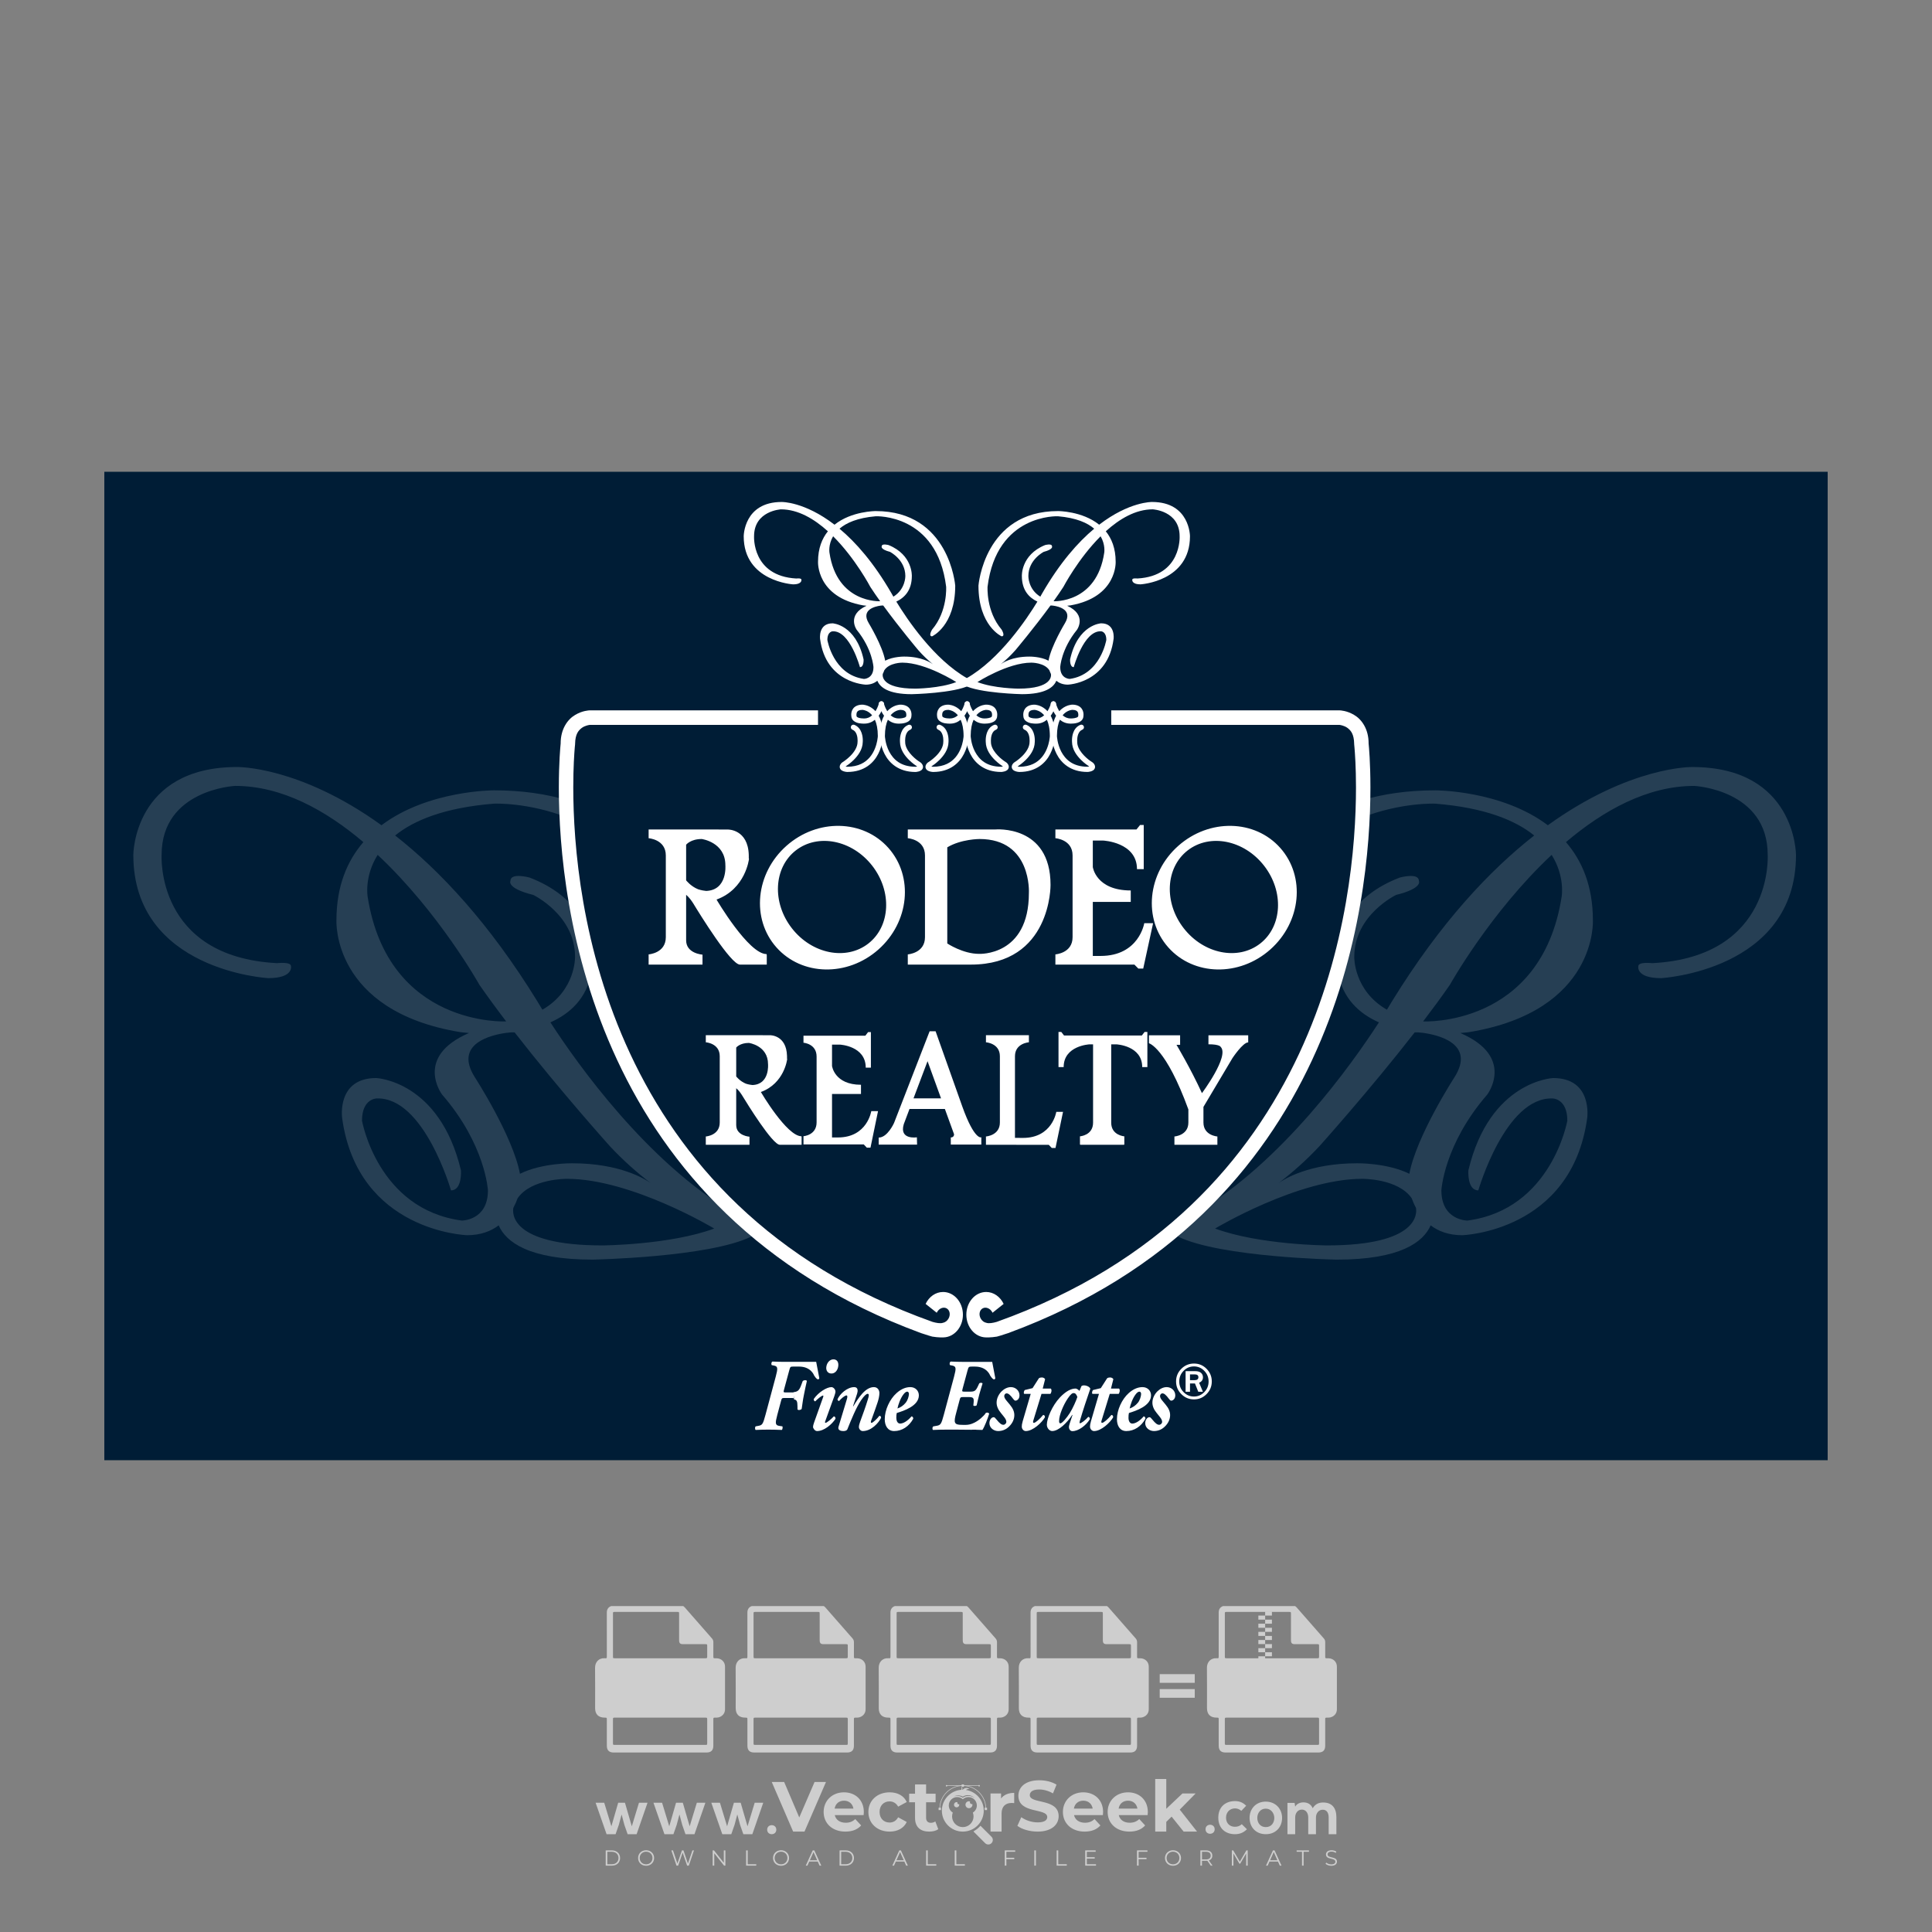 <?xml version="1.0" encoding="iso-8859-1"?>
<!-- Generator: Adobe Illustrator 27.0.0, SVG Export Plug-In . SVG Version: 6.00 Build 0)  -->
<svg version="1.1" id="Layer_1" xmlns="http://www.w3.org/2000/svg" xmlns:xlink="http://www.w3.org/1999/xlink" x="0px" y="0px"
	 viewBox="0 0 500 500" style="enable-background:new 0 0 500 500;" xml:space="preserve">
<rect x="0" y="0" width="500" height="500" fill="#808080" stroke="none"/>
<g id="watermark_1_">
	<g>
		<g id="watermark" style="opacity:0.61;">
			<g>
				<g>
					<g>
						<g>
							<polygon style="fill:#FFFFFF;" points="213.765,461.172 208.204,474.017 205.268,474.017 199.726,461.172 202.938,461.172 
								206.846,470.347 210.81,461.172 							"/>
						</g>
						<g>
							<path style="fill:#FFFFFF;" d="M223.507,469.741h-7.469c0.275,1.23,1.321,1.982,2.826,1.982c1.046,0,1.798-0.312,2.477-0.954
								l1.523,1.651c-0.917,1.046-2.294,1.597-4.074,1.597c-3.413,0-5.634-2.147-5.634-5.083c0-2.954,2.257-5.083,5.267-5.083
								c2.899,0,5.138,1.945,5.138,5.12C223.562,469.191,223.526,469.503,223.507,469.741 M216.002,468.071h4.863
								c-0.202-1.248-1.138-2.055-2.422-2.055C217.139,466.016,216.204,466.805,216.002,468.071"/>
						</g>
						<g>
							<path style="fill:#FFFFFF;" d="M224.735,468.934c0-2.973,2.294-5.083,5.505-5.083c2.074,0,3.707,0.899,4.423,2.514
								l-2.22,1.193c-0.532-0.936-1.321-1.358-2.221-1.358c-1.45,0-2.587,1.009-2.587,2.734c0,1.725,1.138,2.734,2.587,2.734
								c0.899,0,1.688-0.404,2.221-1.358l2.22,1.211c-0.716,1.578-2.349,2.495-4.423,2.495
								C227.029,474.017,224.735,471.907,224.735,468.934"/>
						</g>
						<g>
							<path style="fill:#FFFFFF;" d="M242.828,473.393c-0.587,0.422-1.45,0.624-2.331,0.624c-2.33,0-3.688-1.193-3.688-3.542
								v-4.055h-1.523v-2.202h1.523v-2.404h2.863v2.404h2.459v2.202h-2.459v4.019c0,0.844,0.458,1.303,1.229,1.303
								c0.422,0,0.844-0.128,1.156-0.367L242.828,473.393z"/>
						</g>
					</g>
					<g>
						<path style="fill:#FFFFFF;" d="M262.474,463.997v2.643c-0.238-0.018-0.422-0.037-0.642-0.037
							c-1.578,0-2.624,0.862-2.624,2.753v4.661h-2.863v-9.873h2.734v1.303C259.776,464.493,260.951,463.997,262.474,463.997"/>
					</g>
					<g>
						<path style="fill:#FFFFFF;" d="M263.299,472.53l1.009-2.239c1.083,0.789,2.697,1.339,4.239,1.339
							c1.762,0,2.477-0.587,2.477-1.376c0-2.404-7.469-0.752-7.469-5.524c0-2.184,1.762-4,5.413-4c1.615,0,3.267,0.385,4.459,1.138
							l-0.918,2.257c-1.193-0.679-2.422-1.009-3.56-1.009c-1.761,0-2.44,0.66-2.44,1.468c0,2.367,7.468,0.734,7.468,5.45
							c0,2.147-1.78,3.982-5.45,3.982C266.492,474.017,264.437,473.411,263.299,472.53"/>
					</g>
					<g>
						<path style="fill:#FFFFFF;" d="M285.428,469.741h-7.469c0.275,1.23,1.321,1.982,2.826,1.982c1.046,0,1.798-0.312,2.477-0.954
							l1.523,1.651c-0.918,1.046-2.294,1.597-4.074,1.597c-3.413,0-5.634-2.147-5.634-5.083c0-2.954,2.257-5.083,5.267-5.083
							c2.9,0,5.138,1.945,5.138,5.12C285.484,469.191,285.447,469.503,285.428,469.741 M277.923,468.071h4.863
							c-0.202-1.248-1.138-2.055-2.422-2.055C279.061,466.016,278.125,466.805,277.923,468.071"/>
					</g>
					<g>
						<path style="fill:#FFFFFF;" d="M297.007,469.741h-7.469c0.275,1.23,1.321,1.982,2.826,1.982c1.046,0,1.798-0.312,2.477-0.954
							l1.523,1.651c-0.918,1.046-2.294,1.597-4.074,1.597c-3.413,0-5.634-2.147-5.634-5.083c0-2.954,2.257-5.083,5.267-5.083
							c2.899,0,5.138,1.945,5.138,5.12C297.062,469.191,297.025,469.503,297.007,469.741 M289.501,468.071h4.863
							c-0.202-1.248-1.138-2.055-2.422-2.055C290.639,466.016,289.703,466.805,289.501,468.071"/>
					</g>
					<g>
						<polygon style="fill:#FFFFFF;" points="303.208,470.145 301.831,471.503 301.831,474.017 298.969,474.017 298.969,460.401 
							301.831,460.401 301.831,468.108 306.016,464.144 309.429,464.144 305.318,468.328 309.796,474.017 306.327,474.017 						"/>
					</g>
					<g>
						<path style="fill:#FFFFFF;" d="M256.601,475.359L256.601,475.359l-2.86-2.86c-0.435,0.508-0.953,0.943-1.534,1.284
							c-0.092,0.069-0.186,0.136-0.283,0.199l3.027,3.027c0.456,0.456,1.195,0.456,1.65,0
							C257.057,476.554,257.057,475.815,256.601,475.359"/>
					</g>
					<g>
						<path style="fill:#FFFFFF;" d="M249.984,463.244c0.221-0.173,0.495-0.281,0.797-0.281c0.042,0,0.083,0.002,0.124,0.006
							c-0.214-0.156-0.478-0.249-0.764-0.249c-0.395,0-0.744,0.18-0.981,0.458c-0.051,0-0.1,0.006-0.151,0.008
							c0.039-0.077,0.064-0.162,0.064-0.255c0-0.234-0.143-0.434-0.346-0.519c0.087,0.126,0.138,0.279,0.138,0.445
							c0,0.122-0.031,0.237-0.081,0.341c-2.811,0.201-5.03,2.539-5.03,5.4c0,2.993,2.426,5.42,5.42,5.42
							c2.993,0,5.42-2.426,5.42-5.42C254.595,465.879,252.593,463.635,249.984,463.244 M247.983,464.656
							c0.435,0,0.844,0.112,1.199,0.309c0.374-0.245,0.82-0.387,1.299-0.387c0.711,0,1.348,0.312,1.784,0.806
							c-0.435-0.379-1.004-0.61-1.627-0.61c-0.449,0-0.87,0.12-1.234,0.329c-0.079,0.046-0.156,0.096-0.229,0.15
							c-0.065-0.048-0.133-0.093-0.204-0.134c-0.369-0.219-0.8-0.344-1.26-0.344c-0.3,0-0.588,0.054-0.854,0.152
							C247.196,464.754,247.578,464.656,247.983,464.656 M251.772,469.098c0.115,0.305,0.181,0.634,0.181,0.979
							c0,1.534-1.244,2.777-2.778,2.777c-1.534,0-2.777-1.243-2.777-2.777c0-0.345,0.066-0.674,0.181-0.979
							c-0.62-0.382-1.035-1.064-1.035-1.846c0-1.197,0.971-2.168,2.168-2.168c0.565,0,1.078,0.218,1.463,0.572
							c0.386-0.354,0.899-0.572,1.464-0.572c1.197,0,2.168,0.971,2.168,2.168C252.807,468.034,252.392,468.716,251.772,469.098"/>
					</g>
					<g>
						<path style="fill:#FFFFFF;" d="M251.666,467.061c0,0.497-0.404,0.901-0.901,0.901c-0.497,0-0.901-0.404-0.901-0.901
							s0.404-0.901,0.901-0.901c0.101,0,0.197,0.017,0.287,0.047c-0.03,0.062-0.045,0.132-0.045,0.204
							c0,0.273,0.221,0.494,0.494,0.494c0.05,0,0.099-0.008,0.146-0.022C251.66,466.941,251.666,467,251.666,467.061"/>
					</g>
					<g>
						<path style="fill:#FFFFFF;" d="M248.255,467.061c0,0.376-0.305,0.681-0.681,0.681c-0.376,0-0.681-0.305-0.681-0.681
							s0.305-0.681,0.681-0.681c0.076,0,0.149,0.013,0.217,0.035c-0.023,0.047-0.034,0.1-0.034,0.155
							c0,0.206,0.167,0.374,0.374,0.374c0.038,0,0.075-0.006,0.11-0.017C248.25,466.97,248.255,467.015,248.255,467.061"/>
					</g>
					<g>
						<g>
							<g>
								<rect x="242.908" y="467.83" style="fill:#FFFFFF;" width="0.616" height="0.616"/>
							</g>
							<g>
								<rect x="254.827" y="467.83" style="fill:#FFFFFF;" width="0.616" height="0.616"/>
							</g>
							<g>
								<path style="fill:#FFFFFF;" d="M255.205,468.082h-0.14c0-3.248-2.642-5.89-5.89-5.89c-3.248,0-5.89,2.642-5.89,5.89h-0.14
									c0-1.611,0.627-3.125,1.766-4.264c1.139-1.139,2.653-1.766,4.264-1.766c1.611,0,3.125,0.627,4.264,1.766
									C254.578,464.957,255.205,466.471,255.205,468.082"/>
							</g>
						</g>
						<g>
							<rect x="248.868" y="461.814" style="fill:#FFFFFF;" width="0.616" height="0.616"/>
						</g>
						<g>
							<rect x="244.95" y="462.052" style="fill:#FFFFFF;" width="8.45" height="0.14"/>
						</g>
						<g>
							<path style="fill:#FFFFFF;" d="M245.174,462.15c0,0.108-0.088,0.196-0.196,0.196c-0.108,0-0.196-0.088-0.196-0.196
								c0-0.108,0.088-0.196,0.196-0.196C245.086,461.954,245.174,462.042,245.174,462.15"/>
						</g>
						<g>
							<path style="fill:#FFFFFF;" d="M253.596,462.15c0,0.108-0.088,0.196-0.196,0.196c-0.108,0-0.196-0.088-0.196-0.196
								c0-0.108,0.088-0.196,0.196-0.196C253.509,461.954,253.596,462.042,253.596,462.15"/>
						</g>
					</g>
				</g>
				<g>
					<path style="fill:#FFFFFF;" d="M314.356,473.409c0,1.559-2.364,1.559-2.364,0C311.993,471.851,314.356,471.851,314.356,473.409
						z"/>
				</g>
				<g>
					<g>
						<g>
							<path style="fill:#FFFFFF;" d="M161.739,466.549l1.772,6.088l1.855-6.088h2.215l-2.823,8.14h-2.33l-0.837-2.396l-0.722-2.708
								l-0.722,2.708l-0.837,2.396h-2.33l-2.839-8.14h2.231l1.855,6.088l1.756-6.088H161.739z"/>
						</g>
						<g>
							<path style="fill:#FFFFFF;" d="M176.713,466.549l1.772,6.088l1.855-6.088h2.215l-2.823,8.14h-2.33l-0.837-2.396l-0.722-2.708
								l-0.722,2.708l-0.837,2.396h-2.33l-2.839-8.14h2.231l1.855,6.088l1.756-6.088H176.713z"/>
						</g>
						<g>
							<path style="fill:#FFFFFF;" d="M191.687,466.549l1.772,6.088l1.855-6.088h2.215l-2.823,8.14h-2.33l-0.837-2.396l-0.722-2.708
								l-0.722,2.708l-0.837,2.396h-2.33l-2.839-8.14h2.231l1.855,6.088l1.756-6.088H191.687z"/>
						</g>
					</g>
					<g>
						<path style="fill:#FFFFFF;" d="M200.908,473.52c0,1.559-2.364,1.559-2.364,0C198.545,471.962,200.908,471.962,200.908,473.52z
							"/>
					</g>
					<g>
						<path style="fill:#FFFFFF;" d="M322.71,473.409c-0.935,0.919-1.919,1.28-3.117,1.28c-2.346,0-4.3-1.411-4.3-4.282
							s1.953-4.284,4.3-4.284c1.149,0,2.035,0.329,2.921,1.199l-1.264,1.329c-0.476-0.428-1.066-0.64-1.623-0.64
							c-1.346,0-2.33,0.985-2.33,2.396c0,1.542,1.05,2.362,2.297,2.362c0.64,0,1.28-0.18,1.772-0.672L322.71,473.409z"/>
					</g>
					<g>
						<path style="fill:#FFFFFF;" d="M331.805,470.472c0,2.33-1.591,4.217-4.217,4.217c-2.626,0-4.201-1.887-4.201-4.217
							c0-2.314,1.609-4.217,4.185-4.217C330.149,466.255,331.805,468.158,331.805,470.472z M325.389,470.472
							c0,1.231,0.739,2.38,2.199,2.38c1.46,0,2.199-1.149,2.199-2.38c0-1.215-0.854-2.396-2.199-2.396
							C326.144,468.077,325.389,469.258,325.389,470.472z"/>
					</g>
					<g>
						<path style="fill:#FFFFFF;" d="M338.572,474.689v-4.332c0-1.068-0.559-2.035-1.658-2.035c-1.082,0-1.722,0.967-1.722,2.035
							v4.332h-2.003v-8.107h1.855l0.148,0.985c0.426-0.82,1.362-1.116,2.133-1.116c0.969,0,1.937,0.394,2.396,1.51
							c0.723-1.149,1.658-1.478,2.708-1.478c2.297,0,3.43,1.412,3.43,3.84v4.365h-2.003v-4.365c0-1.066-0.442-1.97-1.526-1.97
							c-1.082,0-1.756,0.935-1.756,2.003v4.332H338.572z"/>
					</g>
				</g>
			</g>
		</g>
		<g style="opacity:0.61;">
			<g>
				<g>
					<path style="fill:#FFFFFF;" d="M345.988,431.299c-0.006-1.224-0.959-2.121-2.189-2.14c-0.924-0.014-0.832,0.12-0.834-0.867
						c-0.003-1.097-0.007-2.194,0.003-3.292c0.003-0.379-0.112-0.691-0.362-0.976c-2.342-2.668-4.678-5.342-7.019-8.011
						c-0.12-0.137-0.275-0.244-0.414-0.366c-6.214,0-12.427,0-18.641,0c-0.794,0.293-1.14,0.868-1.138,1.709
						c0.01,3.748,0.004,7.496,0.004,11.243c0,0.556-0.003,0.589-0.55,0.551c-1.497-0.102-2.516,0.986-2.497,2.492
						c0.044,3.476,0.013,6.953,0.014,10.429c0.001,1.58,0.867,2.443,2.45,2.449c0.582,0.002,0.582,0.002,0.582,0.6
						c0,2.219-0.001,4.438,0.001,6.657c0.001,1.192,0.58,1.771,1.768,1.771c8.013,0.001,16.027,0.001,24.04,0
						c1.168,0,1.755-0.583,1.757-1.745c0.002-2.256,0-4.512,0.001-6.768c0-0.512,0.002-0.511,0.52-0.515
						c0.271-0.002,0.541,0.008,0.809-0.058c0.996-0.246,1.69-1.044,1.694-2.069C346.003,438.696,346.005,434.997,345.988,431.299z
						 M317.537,417.162c5.337,0,10.674,0,16.01,0c0.548,0,0.554,0.007,0.554,0.561c0.001,2.243-0.001,4.486,0.001,6.73
						c0.001,0.811,0.249,1.059,1.06,1.059c1.91,0.001,3.821,0,5.731,0.001c0.458,0,0.479,0.021,0.481,0.483
						c0.003,0.887,0.002,1.775,0,2.662c-0.001,0.477-0.024,0.498-0.504,0.499c-3.895,0.001-7.79,0-11.684,0
						c-3.882,0-7.765,0-11.647,0c-0.55,0-0.552-0.001-0.552-0.561c-0.001-3.624-0.001-7.247,0-10.871
						C316.987,417.166,316.991,417.162,317.537,417.162z M340.822,451.579c-3.883,0.001-7.766,0-11.65,0c-3.871,0-7.742,0-11.613,0
						c-0.572,0-0.574-0.002-0.574-0.579c-0.001-1.997-0.001-3.994,0.001-5.991c0-0.464,0.023-0.486,0.478-0.487
						c7.803-0.001,15.607-0.001,23.41,0c0.478,0,0.499,0.02,0.499,0.503c0.002,1.997,0.001,3.994,0,5.991
						C341.375,451.574,341.37,451.579,340.822,451.579z"/>
				</g>
				<g>
					<g>
						<rect x="327.418" y="417.053" style="fill:#FFFFFF;" width="1.757" height="1.054"/>
					</g>
					<g>
						<rect x="325.662" y="418.107" style="fill:#FFFFFF;" width="1.757" height="1.054"/>
					</g>
					<g>
						<rect x="327.418" y="419.161" style="fill:#FFFFFF;" width="1.757" height="1.054"/>
					</g>
					<g>
						<rect x="325.662" y="420.215" style="fill:#FFFFFF;" width="1.757" height="1.054"/>
					</g>
					<g>
						<rect x="327.418" y="421.269" style="fill:#FFFFFF;" width="1.757" height="1.054"/>
					</g>
					<g>
						<rect x="325.662" y="422.323" style="fill:#FFFFFF;" width="1.757" height="1.054"/>
					</g>
					<g>
						<rect x="327.418" y="423.378" style="fill:#FFFFFF;" width="1.757" height="1.054"/>
					</g>
					<g>
						<rect x="325.662" y="424.432" style="fill:#FFFFFF;" width="1.757" height="1.054"/>
					</g>
					<g>
						<rect x="327.418" y="425.486" style="fill:#FFFFFF;" width="1.757" height="1.054"/>
					</g>
					<g>
						<rect x="325.662" y="426.54" style="fill:#FFFFFF;" width="1.757" height="1.054"/>
					</g>
					<g>
						<rect x="327.418" y="427.594" style="fill:#FFFFFF;" width="1.757" height="1.054"/>
					</g>
					<g>
						<rect x="325.662" y="428.648" style="fill:#FFFFFF;" width="1.757" height="1.054"/>
					</g>
				</g>
			</g>
			<g>
				<path style="fill:#FFFFFF;" d="M187.637,431.299c-0.006-1.224-0.959-2.121-2.189-2.14c-0.924-0.014-0.832,0.12-0.834-0.867
					c-0.003-1.097-0.007-2.194,0.003-3.292c0.003-0.379-0.112-0.691-0.362-0.976c-2.342-2.668-4.678-5.342-7.019-8.011
					c-0.12-0.137-0.275-0.244-0.414-0.366c-6.214,0-12.427,0-18.641,0c-0.794,0.293-1.14,0.868-1.138,1.709
					c0.01,3.748,0.004,7.496,0.004,11.243c0,0.556-0.003,0.589-0.55,0.551c-1.497-0.102-2.516,0.986-2.497,2.492
					c0.044,3.476,0.013,6.953,0.014,10.429c0.001,1.58,0.867,2.443,2.45,2.449c0.582,0.002,0.582,0.002,0.582,0.6
					c0,2.219-0.001,4.438,0.001,6.657c0.001,1.192,0.58,1.771,1.768,1.771c8.013,0.001,16.027,0.001,24.04,0
					c1.168,0,1.755-0.583,1.757-1.745c0.002-2.256,0-4.512,0.001-6.768c0-0.512,0.002-0.511,0.52-0.515
					c0.271-0.002,0.541,0.008,0.809-0.058c0.996-0.246,1.69-1.044,1.694-2.069C187.652,438.696,187.655,434.997,187.637,431.299z
					 M159.187,417.162c5.337,0,10.674,0,16.01,0c0.548,0,0.554,0.007,0.554,0.561c0.001,2.243-0.001,4.486,0.001,6.73
					c0.001,0.811,0.249,1.059,1.06,1.059c1.91,0.001,3.821,0,5.731,0.001c0.458,0,0.479,0.021,0.481,0.483
					c0.003,0.887,0.002,1.775,0,2.662c-0.001,0.477-0.024,0.498-0.504,0.499c-3.895,0.001-7.79,0-11.684,0
					c-3.882,0-7.765,0-11.647,0c-0.55,0-0.552-0.001-0.552-0.561c-0.001-3.624-0.001-7.247,0-10.871
					C158.636,417.166,158.64,417.162,159.187,417.162z M182.472,451.579c-3.883,0.001-7.766,0-11.65,0c-3.871,0-7.742,0-11.613,0
					c-0.572,0-0.574-0.002-0.574-0.579c-0.001-1.997-0.001-3.994,0.001-5.991c0-0.464,0.023-0.486,0.478-0.487
					c7.803-0.001,15.607-0.001,23.41,0c0.478,0,0.499,0.02,0.499,0.503c0.002,1.997,0.001,3.994,0,5.991
					C183.024,451.574,183.019,451.579,182.472,451.579z"/>
			</g>
			<g>
				<path style="fill:#FFFFFF;" d="M159.779,440.669v-7.897h2.779c0.375,0,0.726,0.061,1.053,0.182
					c0.327,0.121,0.612,0.292,0.855,0.513c0.242,0.221,0.434,0.483,0.573,0.789c0.14,0.305,0.21,0.642,0.21,1.009
					c0,0.375-0.07,0.715-0.21,1.02c-0.14,0.305-0.331,0.568-0.573,0.789c-0.243,0.221-0.528,0.392-0.855,0.513
					c-0.327,0.121-0.678,0.182-1.053,0.182h-1.29v2.901H159.779z M162.58,436.356c0.39,0,0.684-0.111,0.882-0.331
					c0.199-0.22,0.298-0.474,0.298-0.761c0-0.14-0.024-0.276-0.072-0.408c-0.048-0.132-0.121-0.248-0.221-0.347
					c-0.099-0.099-0.223-0.178-0.37-0.237c-0.147-0.059-0.32-0.089-0.518-0.089h-1.312v2.173H162.58z"/>
				<path style="fill:#FFFFFF;" d="M166.308,432.771h1.731l3.177,5.294h0.088l-0.088-1.522v-3.772h1.478v7.897h-1.566l-3.353-5.592
					h-0.088l0.088,1.522v4.07h-1.467V432.771z"/>
				<path style="fill:#FFFFFF;" d="M177.922,436.334h3.872c0.022,0.089,0.04,0.195,0.055,0.32c0.014,0.125,0.022,0.25,0.022,0.375
					c0,0.507-0.077,0.985-0.231,1.434c-0.154,0.449-0.397,0.849-0.728,1.202c-0.353,0.375-0.776,0.666-1.268,0.871
					c-0.493,0.206-1.055,0.309-1.688,0.309c-0.574,0-1.114-0.103-1.622-0.309c-0.507-0.206-0.948-0.492-1.323-0.86
					c-0.375-0.367-0.673-0.803-0.894-1.307c-0.221-0.504-0.331-1.053-0.331-1.649c0-0.595,0.11-1.145,0.331-1.649
					c0.221-0.504,0.518-0.939,0.894-1.307c0.375-0.367,0.816-0.654,1.323-0.86c0.507-0.206,1.048-0.309,1.622-0.309
					c0.64,0,1.211,0.11,1.715,0.331c0.504,0.221,0.935,0.526,1.296,0.915l-1.025,1.004c-0.258-0.272-0.544-0.48-0.861-0.623
					c-0.316-0.143-0.695-0.215-1.136-0.215c-0.361,0-0.703,0.065-1.026,0.193c-0.324,0.129-0.607,0.311-0.85,0.546
					c-0.242,0.235-0.436,0.52-0.579,0.855c-0.143,0.335-0.215,0.708-0.215,1.119c0,0.412,0.072,0.785,0.215,1.12
					c0.143,0.335,0.338,0.62,0.584,0.855c0.246,0.235,0.531,0.418,0.855,0.546c0.323,0.129,0.669,0.193,1.037,0.193
					c0.419,0,0.773-0.061,1.064-0.182c0.29-0.121,0.538-0.278,0.744-0.469c0.148-0.132,0.275-0.3,0.381-0.502
					c0.106-0.202,0.189-0.428,0.248-0.678h-2.482V436.334z"/>
			</g>
			<g>
				<path style="fill:#FFFFFF;" d="M224.019,431.299c-0.006-1.224-0.959-2.121-2.189-2.14c-0.924-0.014-0.832,0.12-0.834-0.867
					c-0.003-1.097-0.007-2.194,0.003-3.292c0.003-0.379-0.112-0.691-0.362-0.976c-2.342-2.668-4.678-5.342-7.019-8.011
					c-0.12-0.137-0.275-0.244-0.414-0.366c-6.214,0-12.427,0-18.641,0c-0.794,0.293-1.14,0.868-1.138,1.709
					c0.01,3.748,0.004,7.496,0.004,11.243c0,0.556-0.003,0.589-0.55,0.551c-1.497-0.102-2.516,0.986-2.497,2.492
					c0.044,3.476,0.013,6.953,0.014,10.429c0.001,1.58,0.867,2.443,2.45,2.449c0.582,0.002,0.582,0.002,0.582,0.6
					c0,2.219-0.001,4.438,0.001,6.657c0.001,1.192,0.58,1.771,1.768,1.771c8.013,0.001,16.027,0.001,24.04,0
					c1.168,0,1.755-0.583,1.757-1.745c0.002-2.256,0-4.512,0.001-6.768c0-0.512,0.002-0.511,0.52-0.515
					c0.271-0.002,0.541,0.008,0.809-0.058c0.997-0.246,1.69-1.044,1.694-2.069C224.034,438.696,224.036,434.997,224.019,431.299z
					 M195.568,417.162c5.337,0,10.674,0,16.01,0c0.548,0,0.554,0.007,0.554,0.561c0.001,2.243-0.001,4.486,0.001,6.73
					c0.001,0.811,0.249,1.059,1.06,1.059c1.91,0.001,3.821,0,5.731,0.001c0.458,0,0.479,0.021,0.481,0.483
					c0.003,0.887,0.002,1.775,0,2.662c-0.001,0.477-0.024,0.498-0.504,0.499c-3.895,0.001-7.79,0-11.684,0
					c-3.882,0-7.765,0-11.647,0c-0.55,0-0.552-0.001-0.552-0.561c-0.001-3.624-0.001-7.247,0-10.871
					C195.018,417.166,195.022,417.162,195.568,417.162z M218.854,451.579c-3.883,0.001-7.766,0-11.65,0c-3.871,0-7.742,0-11.613,0
					c-0.572,0-0.574-0.002-0.574-0.579c-0.001-1.997-0.001-3.994,0.001-5.991c0-0.464,0.023-0.486,0.478-0.487
					c7.803-0.001,15.607-0.001,23.41,0c0.478,0,0.499,0.02,0.499,0.503c0.002,1.997,0.001,3.994,0,5.991
					C219.406,451.574,219.401,451.579,218.854,451.579z"/>
			</g>
			<g>
				<path style="fill:#FFFFFF;" d="M205.111,432.771h1.699l2.967,7.897h-1.644l-0.651-1.886h-3.044l-0.651,1.886h-1.643
					L205.111,432.771z M206.997,437.415l-0.706-1.974l-0.287-0.96h-0.088l-0.287,0.96l-0.706,1.974H206.997z"/>
				<path style="fill:#FFFFFF;" d="M211.331,434.536c-0.125,0-0.245-0.024-0.359-0.072c-0.114-0.048-0.213-0.114-0.298-0.199
					c-0.084-0.084-0.151-0.182-0.198-0.292c-0.048-0.11-0.072-0.232-0.072-0.364s0.024-0.254,0.072-0.364
					c0.048-0.11,0.114-0.208,0.198-0.292c0.084-0.084,0.184-0.151,0.298-0.198c0.114-0.048,0.233-0.072,0.359-0.072
					c0.257,0,0.478,0.09,0.662,0.27c0.184,0.181,0.276,0.399,0.276,0.656s-0.092,0.476-0.276,0.656
					C211.809,434.446,211.589,434.536,211.331,434.536z M210.615,440.669v-5.404h1.445v5.404H210.615z"/>
			</g>
			<g>
				<path style="fill:#FFFFFF;" d="M261.044,431.299c-0.006-1.224-0.959-2.121-2.189-2.14c-0.924-0.014-0.832,0.12-0.834-0.867
					c-0.003-1.097-0.007-2.194,0.003-3.292c0.003-0.379-0.112-0.691-0.362-0.976c-2.342-2.668-4.678-5.342-7.019-8.011
					c-0.12-0.137-0.275-0.244-0.414-0.366c-6.214,0-12.427,0-18.641,0c-0.794,0.293-1.14,0.868-1.138,1.709
					c0.01,3.748,0.004,7.496,0.004,11.243c0,0.556-0.003,0.589-0.55,0.551c-1.497-0.102-2.516,0.986-2.497,2.492
					c0.044,3.476,0.013,6.953,0.014,10.429c0.001,1.58,0.867,2.443,2.45,2.449c0.582,0.002,0.582,0.002,0.582,0.6
					c0,2.219-0.001,4.438,0.001,6.657c0.001,1.192,0.58,1.771,1.768,1.771c8.013,0.001,16.027,0.001,24.04,0
					c1.168,0,1.755-0.583,1.757-1.745c0.002-2.256,0-4.512,0.001-6.768c0-0.512,0.002-0.511,0.52-0.515
					c0.271-0.002,0.541,0.008,0.809-0.058c0.996-0.246,1.69-1.044,1.694-2.069C261.059,438.696,261.061,434.997,261.044,431.299z
					 M232.593,417.162c5.337,0,10.674,0,16.01,0c0.548,0,0.554,0.007,0.554,0.561c0.001,2.243-0.001,4.486,0.001,6.73
					c0.001,0.811,0.249,1.059,1.06,1.059c1.91,0.001,3.821,0,5.731,0.001c0.458,0,0.479,0.021,0.481,0.483
					c0.003,0.887,0.002,1.775,0,2.662c-0.001,0.477-0.024,0.498-0.504,0.499c-3.895,0.001-7.79,0-11.684,0
					c-3.882,0-7.765,0-11.647,0c-0.55,0-0.552-0.001-0.552-0.561c-0.001-3.624-0.001-7.247,0-10.871
					C232.042,417.166,232.047,417.162,232.593,417.162z M255.878,451.579c-3.883,0.001-7.766,0-11.65,0c-3.871,0-7.742,0-11.613,0
					c-0.572,0-0.574-0.002-0.574-0.579c-0.001-1.997-0.001-3.994,0.001-5.991c0-0.464,0.023-0.486,0.478-0.487
					c7.803-0.001,15.607-0.001,23.41,0c0.478,0,0.499,0.02,0.499,0.503c0.002,1.997,0.001,3.994,0,5.991
					C256.431,451.574,256.426,451.579,255.878,451.579z"/>
			</g>
			<g>
				<path style="fill:#FFFFFF;" d="M236.361,440.845c-0.338,0-0.662-0.048-0.971-0.143c-0.309-0.095-0.592-0.239-0.849-0.43
					c-0.257-0.191-0.481-0.425-0.673-0.7c-0.191-0.276-0.342-0.597-0.452-0.965l1.401-0.551c0.103,0.397,0.283,0.726,0.54,0.987
					c0.257,0.261,0.596,0.392,1.015,0.392c0.154,0,0.303-0.02,0.447-0.061c0.143-0.04,0.272-0.099,0.386-0.176
					s0.204-0.175,0.27-0.292c0.066-0.118,0.099-0.254,0.099-0.408c0-0.147-0.026-0.279-0.077-0.397
					c-0.051-0.117-0.138-0.227-0.259-0.331c-0.121-0.103-0.28-0.202-0.475-0.298c-0.195-0.095-0.435-0.195-0.722-0.298l-0.485-0.176
					c-0.213-0.073-0.429-0.173-0.645-0.298c-0.217-0.125-0.413-0.276-0.59-0.452c-0.177-0.176-0.322-0.384-0.436-0.623
					c-0.114-0.239-0.171-0.509-0.171-0.81c0-0.309,0.06-0.597,0.182-0.866c0.121-0.268,0.294-0.503,0.518-0.706
					c0.224-0.202,0.492-0.36,0.805-0.474s0.66-0.171,1.042-0.171c0.397,0,0.74,0.053,1.031,0.16
					c0.291,0.107,0.537,0.243,0.739,0.408c0.202,0.165,0.366,0.348,0.491,0.546c0.125,0.199,0.217,0.386,0.276,0.563l-1.312,0.551
					c-0.074-0.221-0.208-0.419-0.402-0.596c-0.195-0.176-0.462-0.265-0.8-0.265c-0.324,0-0.592,0.075-0.805,0.226
					c-0.213,0.151-0.32,0.348-0.32,0.59c0,0.235,0.103,0.436,0.309,0.601c0.206,0.165,0.533,0.325,0.982,0.48l0.497,0.165
					c0.316,0.111,0.605,0.237,0.866,0.381c0.261,0.143,0.485,0.314,0.673,0.513c0.187,0.199,0.331,0.425,0.43,0.678
					c0.1,0.254,0.149,0.546,0.149,0.877c0,0.412-0.083,0.767-0.248,1.064c-0.165,0.298-0.377,0.542-0.634,0.734
					c-0.258,0.191-0.548,0.335-0.872,0.43C236.986,440.797,236.67,440.845,236.361,440.845z"/>
				<path style="fill:#FFFFFF;" d="M239.516,432.771h1.61l1.633,4.754l0.287,1.015h0.088l0.309-1.015l1.699-4.754h1.61l-2.879,7.897
					h-1.566L239.516,432.771z"/>
				<path style="fill:#FFFFFF;" d="M251.097,436.334h3.871c0.022,0.089,0.04,0.195,0.055,0.32c0.015,0.125,0.023,0.25,0.023,0.375
					c0,0.507-0.078,0.985-0.232,1.434c-0.154,0.449-0.397,0.849-0.728,1.202c-0.353,0.375-0.775,0.666-1.268,0.871
					c-0.493,0.206-1.055,0.309-1.688,0.309c-0.574,0-1.114-0.103-1.621-0.309c-0.507-0.206-0.949-0.492-1.324-0.86
					c-0.375-0.367-0.673-0.803-0.894-1.307c-0.22-0.504-0.331-1.053-0.331-1.649c0-0.595,0.11-1.145,0.331-1.649
					c0.221-0.504,0.518-0.939,0.894-1.307c0.375-0.367,0.816-0.654,1.324-0.86c0.507-0.206,1.047-0.309,1.621-0.309
					c0.64,0,1.211,0.11,1.715,0.331c0.504,0.221,0.936,0.526,1.296,0.915l-1.026,1.004c-0.257-0.272-0.544-0.48-0.861-0.623
					c-0.316-0.143-0.694-0.215-1.136-0.215c-0.36,0-0.702,0.065-1.026,0.193c-0.323,0.129-0.607,0.311-0.849,0.546
					c-0.243,0.235-0.436,0.52-0.579,0.855c-0.143,0.335-0.215,0.708-0.215,1.119c0,0.412,0.072,0.785,0.215,1.12
					c0.143,0.335,0.338,0.62,0.585,0.855c0.246,0.235,0.531,0.418,0.854,0.546c0.324,0.129,0.669,0.193,1.037,0.193
					c0.419,0,0.774-0.061,1.064-0.182c0.29-0.121,0.539-0.278,0.745-0.469c0.147-0.132,0.274-0.3,0.38-0.502
					c0.107-0.202,0.189-0.428,0.248-0.678h-2.482V436.334z"/>
			</g>
			<g>
				<path style="fill:#FFFFFF;" d="M297.3,431.299c-0.006-1.224-0.959-2.121-2.189-2.14c-0.924-0.014-0.832,0.12-0.834-0.867
					c-0.003-1.097-0.007-2.194,0.003-3.292c0.003-0.379-0.112-0.691-0.362-0.976c-2.342-2.668-4.678-5.342-7.019-8.011
					c-0.12-0.137-0.275-0.244-0.414-0.366c-6.214,0-12.427,0-18.641,0c-0.794,0.293-1.14,0.868-1.138,1.709
					c0.01,3.748,0.004,7.496,0.004,11.243c0,0.556-0.003,0.589-0.55,0.551c-1.497-0.102-2.516,0.986-2.497,2.492
					c0.044,3.476,0.013,6.953,0.014,10.429c0.001,1.58,0.867,2.443,2.45,2.449c0.582,0.002,0.582,0.002,0.582,0.6
					c0,2.219-0.001,4.438,0.001,6.657c0.001,1.192,0.58,1.771,1.768,1.771c8.013,0.001,16.027,0.001,24.04,0
					c1.168,0,1.755-0.583,1.757-1.745c0.002-2.256,0-4.512,0.001-6.768c0-0.512,0.002-0.511,0.52-0.515
					c0.271-0.002,0.541,0.008,0.809-0.058c0.996-0.246,1.69-1.044,1.694-2.069C297.315,438.696,297.318,434.997,297.3,431.299z
					 M268.85,417.162c5.337,0,10.674,0,16.01,0c0.548,0,0.554,0.007,0.554,0.561c0.001,2.243-0.001,4.486,0.001,6.73
					c0.001,0.811,0.249,1.059,1.06,1.059c1.91,0.001,3.821,0,5.731,0.001c0.458,0,0.479,0.021,0.481,0.483
					c0.003,0.887,0.002,1.775,0,2.662c-0.001,0.477-0.024,0.498-0.504,0.499c-3.895,0.001-7.79,0-11.684,0
					c-3.882,0-7.765,0-11.647,0c-0.55,0-0.552-0.001-0.552-0.561c-0.001-3.624-0.001-7.247,0-10.871
					C268.299,417.166,268.303,417.162,268.85,417.162z M292.135,451.579c-3.883,0.001-7.766,0-11.65,0c-3.871,0-7.742,0-11.613,0
					c-0.572,0-0.574-0.002-0.574-0.579c-0.001-1.997-0.001-3.994,0.001-5.991c0-0.464,0.023-0.486,0.478-0.487
					c7.803-0.001,15.607-0.001,23.41,0c0.478,0,0.499,0.02,0.499,0.503c0.001,1.997,0.001,3.994,0,5.991
					C292.687,451.574,292.682,451.579,292.135,451.579z"/>
			</g>
			<g>
				<path style="fill:#FFFFFF;" d="M272.966,434.183v1.831h3.165v1.412h-3.165v1.831h3.518v1.412h-5.007v-7.897h5.007v1.412H272.966
					z"/>
				<path style="fill:#FFFFFF;" d="M277.852,440.669v-7.897h2.779c0.375,0,0.726,0.061,1.053,0.182
					c0.327,0.121,0.612,0.292,0.855,0.513c0.243,0.221,0.434,0.483,0.574,0.789c0.14,0.305,0.209,0.642,0.209,1.009
					c0,0.375-0.07,0.715-0.209,1.02c-0.14,0.305-0.331,0.568-0.574,0.789c-0.243,0.221-0.528,0.392-0.855,0.513
					c-0.327,0.121-0.678,0.182-1.053,0.182h-1.29v2.901H277.852z M280.653,436.356c0.389,0,0.684-0.111,0.882-0.331
					c0.199-0.22,0.298-0.474,0.298-0.761c0-0.14-0.024-0.276-0.072-0.408c-0.048-0.132-0.121-0.248-0.221-0.347
					c-0.099-0.099-0.222-0.178-0.37-0.237c-0.147-0.059-0.32-0.089-0.518-0.089h-1.312v2.173H280.653z"/>
				<path style="fill:#FFFFFF;" d="M286.797,440.845c-0.338,0-0.662-0.048-0.971-0.143c-0.309-0.095-0.592-0.239-0.849-0.43
					c-0.257-0.191-0.482-0.425-0.673-0.7c-0.191-0.276-0.342-0.597-0.452-0.965l1.401-0.551c0.103,0.397,0.283,0.726,0.541,0.987
					c0.257,0.261,0.595,0.392,1.015,0.392c0.154,0,0.303-0.02,0.447-0.061c0.143-0.04,0.272-0.099,0.386-0.176
					c0.114-0.077,0.204-0.175,0.27-0.292c0.066-0.118,0.1-0.254,0.1-0.408c0-0.147-0.026-0.279-0.077-0.397
					c-0.051-0.117-0.138-0.227-0.259-0.331c-0.121-0.103-0.279-0.202-0.474-0.298c-0.195-0.095-0.436-0.195-0.723-0.298
					l-0.485-0.176c-0.213-0.073-0.428-0.173-0.645-0.298c-0.217-0.125-0.414-0.276-0.59-0.452c-0.176-0.176-0.322-0.384-0.436-0.623
					c-0.114-0.239-0.171-0.509-0.171-0.81c0-0.309,0.061-0.597,0.182-0.866c0.121-0.268,0.294-0.503,0.518-0.706
					c0.224-0.202,0.493-0.36,0.805-0.474c0.312-0.114,0.66-0.171,1.042-0.171c0.397,0,0.741,0.053,1.031,0.16
					c0.29,0.107,0.537,0.243,0.739,0.408c0.202,0.165,0.365,0.348,0.491,0.546c0.125,0.199,0.217,0.386,0.276,0.563l-1.312,0.551
					c-0.074-0.221-0.208-0.419-0.403-0.596c-0.195-0.176-0.462-0.265-0.799-0.265c-0.324,0-0.592,0.075-0.805,0.226
					c-0.213,0.151-0.32,0.348-0.32,0.59c0,0.235,0.103,0.436,0.309,0.601c0.206,0.165,0.533,0.325,0.982,0.48l0.496,0.165
					c0.316,0.111,0.605,0.237,0.866,0.381c0.261,0.143,0.485,0.314,0.673,0.513c0.187,0.199,0.331,0.425,0.43,0.678
					c0.099,0.254,0.149,0.546,0.149,0.877c0,0.412-0.083,0.767-0.248,1.064c-0.165,0.298-0.377,0.542-0.634,0.734
					c-0.258,0.191-0.548,0.335-0.872,0.43C287.422,440.797,287.105,440.845,286.797,440.845z"/>
			</g>
			<g>
				<path style="fill:#FFFFFF;" d="M321.394,439.168l4.004-4.985h-3.827v-1.412h5.559v1.5l-3.96,4.985h4.004v1.412h-5.779V439.168z"
					/>
				<path style="fill:#FFFFFF;" d="M328.409,432.771h1.489v7.897h-1.489V432.771z"/>
				<path style="fill:#FFFFFF;" d="M331.486,440.669v-7.897h2.779c0.375,0,0.726,0.061,1.053,0.182
					c0.327,0.121,0.612,0.292,0.855,0.513s0.434,0.483,0.574,0.789c0.14,0.305,0.209,0.642,0.209,1.009
					c0,0.375-0.07,0.715-0.209,1.02c-0.14,0.305-0.331,0.568-0.574,0.789c-0.243,0.221-0.528,0.392-0.855,0.513
					c-0.327,0.121-0.678,0.182-1.053,0.182h-1.29v2.901H331.486z M334.288,436.356c0.389,0,0.684-0.111,0.882-0.331
					c0.199-0.22,0.298-0.474,0.298-0.761c0-0.14-0.024-0.276-0.072-0.408c-0.048-0.132-0.121-0.248-0.221-0.347
					c-0.099-0.099-0.222-0.178-0.37-0.237c-0.147-0.059-0.32-0.089-0.518-0.089h-1.312v2.173H334.288z"/>
			</g>
		</g>
		<g style="opacity:0.61;">
			<path style="fill:#FFFFFF;" d="M300.133,433.27h9.067v2.242h-9.067V433.27z M300.133,437.136h9.067v2.243h-9.067V437.136z"/>
		</g>
	</g>
	<g style="opacity:0.61;">
		<path style="fill:#FFFFFF;" d="M156.756,478.878h1.607c1.263,0,2.114,0.812,2.114,1.974c0,1.161-0.851,1.973-2.114,1.973h-1.607
			V478.878z M158.34,482.464c1.049,0,1.725-0.665,1.725-1.612c0-0.947-0.677-1.613-1.725-1.613h-1.167v3.225H158.34z"/>
		<path style="fill:#FFFFFF;" d="M165.139,480.851c0-1.15,0.879-2.007,2.075-2.007c1.184,0,2.069,0.851,2.069,2.007
			c0,1.156-0.885,2.007-2.069,2.007C166.019,482.858,165.139,482.002,165.139,480.851z M168.866,480.851
			c0-0.942-0.705-1.635-1.652-1.635c-0.953,0-1.663,0.693-1.663,1.635c0,0.941,0.71,1.635,1.663,1.635
			C168.162,482.486,168.866,481.793,168.866,480.851z"/>
		<path style="fill:#FFFFFF;" d="M179.596,478.878l-1.331,3.947h-0.44l-1.156-3.366l-1.161,3.366h-0.434l-1.331-3.947h0.429
			l1.139,3.394l1.178-3.394h0.389l1.161,3.411l1.156-3.411H179.596z"/>
		<path style="fill:#FFFFFF;" d="M187.731,478.878v3.947h-0.344l-2.537-3.202v3.202h-0.417v-3.947h0.344l2.543,3.203v-3.203H187.731
			z"/>
		<path style="fill:#FFFFFF;" d="M193.093,478.878h0.417v3.586h2.21v0.361h-2.627V478.878z"/>
		<path style="fill:#FFFFFF;" d="M200.061,480.851c0-1.15,0.879-2.007,2.075-2.007c1.184,0,2.069,0.851,2.069,2.007
			c0,1.156-0.885,2.007-2.069,2.007C200.941,482.858,200.061,482.002,200.061,480.851z M203.788,480.851
			c0-0.942-0.705-1.635-1.652-1.635c-0.953,0-1.663,0.693-1.663,1.635c0,0.941,0.71,1.635,1.663,1.635
			C203.083,482.486,203.788,481.793,203.788,480.851z"/>
		<path style="fill:#FFFFFF;" d="M211.636,481.77h-2.199l-0.474,1.054h-0.434l1.804-3.947h0.412l1.804,3.947h-0.44L211.636,481.77z
			 M211.484,481.432l-0.947-2.12l-0.947,2.12H211.484z"/>
		<path style="fill:#FFFFFF;" d="M217.28,478.878h1.607c1.263,0,2.114,0.812,2.114,1.974c0,1.161-0.851,1.973-2.114,1.973h-1.607
			V478.878z M218.864,482.464c1.049,0,1.725-0.665,1.725-1.612c0-0.947-0.677-1.613-1.725-1.613h-1.167v3.225H218.864z"/>
		<path style="fill:#FFFFFF;" d="M234.041,481.77h-2.199l-0.474,1.054h-0.434l1.804-3.947h0.412l1.804,3.947h-0.44L234.041,481.77z
			 M233.889,481.432l-0.947-2.12l-0.947,2.12H233.889z"/>
		<path style="fill:#FFFFFF;" d="M239.685,478.878h0.417v3.586h2.21v0.361h-2.627V478.878z"/>
		<path style="fill:#FFFFFF;" d="M247.082,478.878h0.417v3.586h2.21v0.361h-2.627V478.878z"/>
		<path style="fill:#FFFFFF;" d="M260.449,479.239v1.551h2.041v0.361h-2.041v1.675h-0.417v-3.947h2.706v0.361H260.449z"/>
		<path style="fill:#FFFFFF;" d="M267.678,478.878h0.417v3.947h-0.417V478.878z"/>
		<path style="fill:#FFFFFF;" d="M273.456,478.878h0.417v3.586h2.21v0.361h-2.627V478.878z"/>
		<path style="fill:#FFFFFF;" d="M283.644,482.464v0.361h-2.791v-3.947h2.706v0.361h-2.289v1.404h2.041v0.355h-2.041v1.466H283.644z
			"/>
		<path style="fill:#FFFFFF;" d="M294.672,479.239v1.551h2.041v0.361h-2.041v1.675h-0.417v-3.947h2.706v0.361H294.672z"/>
		<path style="fill:#FFFFFF;" d="M301.5,480.851c0-1.15,0.879-2.007,2.075-2.007c1.184,0,2.069,0.851,2.069,2.007
			c0,1.156-0.885,2.007-2.069,2.007C302.379,482.858,301.5,482.002,301.5,480.851z M305.226,480.851
			c0-0.942-0.705-1.635-1.652-1.635c-0.953,0-1.663,0.693-1.663,1.635c0,0.941,0.71,1.635,1.663,1.635
			C304.522,482.486,305.226,481.793,305.226,480.851z"/>
		<path style="fill:#FFFFFF;" d="M313.351,482.825l-0.902-1.269c-0.102,0.011-0.203,0.017-0.316,0.017h-1.06v1.252h-0.417v-3.947
			h1.477c1.004,0,1.613,0.507,1.613,1.353c0,0.62-0.327,1.054-0.902,1.24l0.964,1.353H313.351z M313.328,480.231
			c0-0.632-0.417-0.992-1.207-0.992h-1.048v1.979h1.048C312.911,481.218,313.328,480.851,313.328,480.231z"/>
		<path style="fill:#FFFFFF;" d="M322.907,478.878v3.947h-0.4v-3.158l-1.551,2.656h-0.197l-1.551-2.639v3.14h-0.4v-3.947h0.344
			l1.714,2.926l1.697-2.926H322.907z"/>
		<path style="fill:#FFFFFF;" d="M330.744,481.77h-2.199l-0.473,1.054h-0.434l1.804-3.947h0.411l1.804,3.947h-0.44L330.744,481.77z
			 M330.592,481.432l-0.947-2.12l-0.947,2.12H330.592z"/>
		<path style="fill:#FFFFFF;" d="M336.957,479.239h-1.387v-0.361h3.192v0.361h-1.387v3.586h-0.417V479.239z"/>
		<path style="fill:#FFFFFF;" d="M343.063,482.346l0.164-0.321c0.282,0.276,0.784,0.479,1.302,0.479c0.739,0,1.06-0.31,1.06-0.699
			c0-1.083-2.43-0.417-2.43-1.877c0-0.581,0.451-1.083,1.455-1.083c0.446,0,0.908,0.13,1.224,0.35l-0.141,0.333
			c-0.338-0.22-0.733-0.327-1.083-0.327c-0.722,0-1.043,0.321-1.043,0.716c0,1.083,2.43,0.429,2.43,1.866
			c0,0.581-0.462,1.077-1.472,1.077C343.937,482.858,343.356,482.65,343.063,482.346z"/>
	</g>
</g>
<g>
</g>
<g>
	<rect x="27" y="122.098" style="fill:#001D36;" width="446" height="255.803"/>
	<path style="fill:#FFFFFF;" d="M227.568,366.425c-0.589,0.771-1.678,1.806-2.02,1.806c-0.18,0-0.228-0.212-0.092-0.585
		c0.681-1.886,1.251-3.429,1.68-4.756c0.272-0.824,0.455-1.728,0.455-2.366c0-0.691-0.409-1.539-1.43-1.539
		c-2.225,0-3.995,2.789-5.311,4.942h-0.089l1.064-3.269c0.205-0.611,0.297-1.673-0.746-1.673c-1.839,0-3.746,1.779-4.337,3.162
		c0.025,0.213,0.184,0.424,0.409,0.424c0.521-0.583,1.454-1.434,1.932-1.434c0.27,0,0.249,0.424,0.089,0.958
		c-0.341,1.142-2.065,6.83-2.178,7.201c-0.227,0.852,0.658,1.064,1.223,1.064c0.501,0,0.93-0.107,1.09-0.479
		c1.022-2.551,2.248-5.554,3.519-7.468c0.794-1.196,1.406-1.7,1.724-1.7c0.204,0,0.293,0.159,0.293,0.373
		c0,0.264-0.089,0.609-0.293,1.248c-0.57,1.861-1.248,3.695-1.929,5.554c-0.183,0.505-0.34,1.037-0.34,1.435
		c0,0.479,0.453,1.037,0.974,1.037c2.248,0,4.132-2.101,4.766-3.428C228.045,366.583,227.817,366.371,227.568,366.425z
		 M235.597,358.984c-1.066,0-2.289,0.398-3.561,1.539c-1.794,1.596-3.065,4.386-3.065,6.777c0,1.702,0.794,3.057,2.43,3.057
		c2.04,0,3.855-1.197,4.945-3.189c0.025-0.345-0.204-0.612-0.453-0.612c-1.043,1.223-2.132,1.861-2.95,1.861
		c-0.681,0-0.974-0.746-0.974-1.462c0-0.559,0.021-0.956,0.113-1.275c1.835-0.557,5.718-1.834,5.718-4.572
		C237.799,359.941,236.915,358.984,235.597,358.984z M234.418,362.996c-0.658,0.798-1.362,1.249-2.156,1.513
		c0.204-0.982,0.75-2.629,1.567-3.665c0.34-0.453,0.681-0.691,0.974-0.691c0.272,0,0.432,0.317,0.432,0.61
		C235.211,361.429,234.87,362.438,234.418,362.996z M255.086,365.707c-0.072,0.113-0.136,0.21-0.204,0.315
		c-0.11,0.135-1.469,1.753-3.335,2.434v-0.007c-0.077,0.036-0.157,0.058-0.234,0.087c-0.27,0.084-0.545,0.151-0.83,0.186
		c-0.08,0.01-0.164,0.012-0.244,0.018c-0.085,0.007-0.171,0.015-0.26,0.016c-0.19,0.005-0.385,0.008-0.598,0.008
		c-1.658,0-2.02-0.187-2.223-0.638c-0.182-0.453-0.025-1.275,0.316-2.524l0.861-3.241c0.184-0.72,0.272-0.799,0.863-0.799h1.498
		c1.179,0,1.406,0.213,1.27,1.49l-0.067,0.663c0.092,0.213,0.681,0.187,0.861-0.026c0.205-0.85,0.409-1.807,0.681-2.816
		c0.297-1.01,0.57-1.993,0.842-2.816c-0.069-0.241-0.637-0.267-0.865-0.027l-0.293,0.637c-0.589,1.277-0.886,1.49-2.064,1.49h-1.498
		c-0.59,0-0.637-0.054-0.433-0.798l1.251-4.625c0.272-1.01,0.34-1.062,1.11-1.062h0.85c3.127,0,3.9,2.303,3.9,2.303
		c1.11,1.747,1.344,0.706,1.344,0.706l-0.806-4.231h-7.626c-0.885,0-2.04-0.029-3.109-0.08c-0.316,0.131-0.361,0.744-0.157,0.93
		l0.545,0.106c1.066,0.212,1.043,0.717,0.477,2.87l-2.657,9.885c-0.658,2.472-0.838,2.658-1.904,2.845l-0.773,0.133
		c-0.316,0.105-0.341,0.769-0.113,0.93c1.134-0.054,2.156-0.08,3.291-0.08h2.95c0.93,0,1.951,0,2.902,0.026
		c0.323,0,0.637,0.003,0.942,0.008v-0.024h1.075v0.024c0.598,0.01,1.158,0.027,1.624,0.045c0.499-0.718,1.362-2.871,1.75-4.2
		C255.857,365.547,255.335,365.495,255.086,365.707z M215.923,361.322c0.136-0.398,0.293-0.902,0.293-1.168
		c0-0.586-0.545-1.169-1.041-1.169c-1.202,0-3.338,1.301-4.562,3.056c-0.091,0.238,0.089,0.583,0.362,0.637
		c0.365-0.399,1.635-1.515,2.02-1.515c0.116,0,0.116,0.159,0.048,0.371l-2.361,6.619c-0.184,0.53-0.272,0.85-0.272,1.142
		c0,0.318,0.453,1.064,1.043,1.064c1.863,0,3.88-1.782,4.764-3.163c0.069-0.345-0.157-0.638-0.429-0.638
		c-0.568,0.638-1.815,1.674-2.135,1.674c-0.157,0-0.18-0.158-0.089-0.398L215.923,361.322z M215.843,351.805
		c-1.037-0.105-1.886,0.853-2.002,2.015c-0.087,0.845,0.343,1.556,1.179,1.641c1.039,0.105,1.815-0.805,1.93-1.969
		C217.051,352.489,216.613,351.884,215.843,351.805z M204.234,354.73c0.272-1.01,0.296-1.062,1.066-1.062h1.493
		c3.127,0,3.9,2.303,3.9,2.303c1.108,1.747,1.344,0.706,1.344,0.706l-0.809-4.231h-8.218c-0.886,0-2.02-0.029-3.111-0.08
		c-0.316,0.158-0.34,0.769-0.16,0.93l0.545,0.106c1.066,0.212,1.046,0.717,0.477,2.87l-2.654,9.885
		c-0.66,2.472-0.841,2.658-1.815,2.845l-0.706,0.133c-0.224,0.105-0.248,0.769-0.021,0.93c1.135-0.054,2.153-0.08,3.243-0.08
		c1.09,0,2.248,0.026,3.519,0.08c0.224-0.161,0.272-0.772,0.157-0.93l-0.75-0.107c-1.154-0.159-1.134-0.718-0.566-2.871l0.953-3.561
		c0.18-0.717,0.272-0.797,0.838-0.797h1.772c0.283,0,0.509,0.012,0.687,0.049v-0.695l0.083,1.022
		c0.72,0.089,0.868,0.526,0.883,1.751l0.006,0.809c0.139,0.293,0.879,0.198,1.084-0.121c0.172-1.059,0.301-2.315,0.571-3.584
		c0.27-1.303,0.513-2.569,0.773-3.634c-0.113-0.294-0.83-0.271-1.09,0.054l-0.308,0.835c-0.55,1.54-0.907,1.871-2.073,2.01
		l0.007,0.063c-0.077,0.001-0.151,0.004-0.238,0.004h-1.768c-0.592,0-0.636-0.054-0.432-0.772L204.234,354.73z M311.324,356.436
		c0-0.465-0.169-0.846-0.501-1.141c-0.332-0.296-0.838-0.443-1.516-0.443h-2.479v5.341h1.143v-2.159h1.277l0.868,2.159h1.198
		l-0.982-2.349C310.992,357.571,311.324,357.102,311.324,356.436z M309.145,357.186h-1.174v-1.493h1.259
		c0.607,0,0.912,0.244,0.912,0.732C310.142,356.933,309.81,357.186,309.145,357.186z M301.938,358.984
		c-0.93,0-1.771,0.476-2.428,1.116c-0.681,0.691-1.27,1.754-1.27,2.896c0,0.958,0.409,1.834,1.11,2.684l0.749,0.93
		c0.454,0.558,0.658,0.982,0.658,1.355c0,0.398-0.361,0.77-0.769,0.77c-0.454,0-0.91-0.292-1.793-1.381
		c-0.272-0.318-0.455-0.585-0.704-0.585c-0.589,0-1.11,0.691-1.11,1.541c0,1.301,1.202,2.047,2.245,2.047
		c1.09,0,2.064-0.399,2.837-1.171c0.861-0.824,1.362-1.859,1.362-2.95c0-0.93-0.365-1.753-1.158-2.71l-0.861-1.037
		c-0.454-0.53-0.59-0.902-0.59-1.194c0-0.345,0.272-0.692,0.59-0.692c0.453,0,0.885,0.293,1.791,1.516
		c0.136,0.186,0.316,0.37,0.521,0.37c0.34,0,1.046-0.344,1.046-1.381C304.163,359.914,303.164,358.984,301.938,358.984z
		 M261.62,358.984c-0.93,0-1.771,0.476-2.428,1.116c-0.682,0.691-1.271,1.754-1.271,2.896c0,0.958,0.409,1.834,1.114,2.684
		l0.746,0.93c0.455,0.558,0.66,0.982,0.66,1.355c0,0.398-0.364,0.77-0.773,0.77c-0.453,0-0.907-0.292-1.791-1.381
		c-0.272-0.318-0.454-0.585-0.704-0.585c-0.59,0-1.112,0.691-1.112,1.541c0,1.301,1.202,2.047,2.245,2.047
		c1.09,0,2.066-0.399,2.837-1.171c0.861-0.824,1.362-1.859,1.362-2.95c0-0.93-0.363-1.753-1.157-2.71l-0.863-1.037
		c-0.453-0.53-0.589-0.902-0.589-1.194c0-0.345,0.272-0.692,0.589-0.692c0.454,0,0.886,0.293,1.793,1.516
		c0.136,0.186,0.319,0.37,0.52,0.37c0.341,0,1.046-0.344,1.046-1.381C263.843,359.914,262.846,358.984,261.62,358.984z
		 M295.982,366.557c-1.044,1.223-2.135,1.861-2.95,1.861c-0.681,0-0.977-0.746-0.977-1.462c0-0.559,0.023-0.956,0.113-1.275
		c1.839-0.557,5.719-1.834,5.719-4.572c0-1.168-0.886-2.124-2.201-2.124c-1.066,0-2.292,0.398-3.563,1.539
		c-1.791,1.596-3.061,4.386-3.061,6.777c0,1.702,0.794,3.057,2.428,3.057c2.04,0,3.855-1.197,4.946-3.189
		C296.459,366.824,296.231,366.557,295.982,366.557z M293.918,360.844c0.337-0.453,0.678-0.691,0.974-0.691
		c0.272,0,0.429,0.317,0.429,0.61c-0.021,0.666-0.36,1.674-0.814,2.233c-0.66,0.798-1.362,1.249-2.156,1.513
		C292.556,363.527,293.101,361.88,293.918,360.844z M312.262,354.246c-0.9-0.909-1.984-1.363-3.248-1.363
		c-1.289,0-2.384,0.454-3.291,1.363c-0.907,0.908-1.359,2-1.359,3.273c0,1.275,0.453,2.366,1.362,3.277s1.999,1.366,3.273,1.366
		c1.267,0,2.351-0.455,3.255-1.366c0.905-0.911,1.357-2,1.357-3.269C313.61,356.248,313.159,355.154,312.262,354.246z
		 M311.663,360.278c-0.746,0.762-1.634,1.142-2.67,1.142c-1.043,0-1.937-0.38-2.684-1.142c-0.746-0.761-1.119-1.678-1.119-2.758
		c0-1.069,0.373-1.985,1.116-2.747c0.744-0.765,1.644-1.145,2.701-1.145c1.035,0,1.923,0.381,2.664,1.147
		c0.743,0.765,1.113,1.68,1.113,2.745C312.784,358.599,312.411,359.517,311.663,360.278z M269.968,366.185
		c-0.907,1.09-1.996,2.046-2.405,2.046c-0.249,0-0.249-0.238-0.136-0.611l2.109-6.883h2.292c0.227-0.186,0.476-1.036,0.116-1.381
		h-2.088l0.614-2.419c-0.136-0.293-0.524-0.453-0.842-0.453c-0.272,0-0.565,0.054-0.769,0.213l-1.636,2.552l-1.974,0.477
		c-0.249,0.16-0.406,0.797-0.182,1.01h1.68l-2.065,7.043c-0.204,0.718-0.248,1.064-0.248,1.435c0,0.559,0.429,1.143,1.042,1.143
		c1.86,0,4.176-2.205,4.946-3.562C270.446,366.449,270.308,366.211,269.968,366.185z M287.631,366.185
		c-0.907,1.09-1.996,2.046-2.405,2.046c-0.249,0-0.249-0.238-0.136-0.611l2.112-6.883h2.292c0.226-0.186,0.473-1.036,0.113-1.381
		h-2.088l0.614-2.419c-0.136-0.293-0.521-0.453-0.842-0.453c-0.268,0-0.565,0.054-0.769,0.213l-1.635,2.552l-1.973,0.477
		c-0.249,0.16-0.409,0.797-0.184,1.01h1.68l-2.064,7.043c-0.205,0.718-0.249,1.064-0.249,1.435c0,0.559,0.432,1.143,1.043,1.143
		c1.863,0,4.175-2.205,4.947-3.562C288.108,366.449,287.971,366.211,287.631,366.185z M281.631,366.69
		c-0.704,0.849-1.816,1.648-2.133,1.648c-0.16,0-0.136-0.213-0.047-0.559c0.864-2.95,1.863-5.899,2.724-8.398
		c-0.113-0.266-0.454-0.559-0.842-0.691c-0.272-0.107-0.565-0.161-0.838-0.161c-0.249,0-0.476,0.08-0.612,0.187l-0.521,1.249
		c-0.316-0.373-0.773-0.611-0.997-0.611c-1.202,0-2.541,0.718-4.041,2.284c-2.064,2.181-3.402,5.503-3.402,7.07
		c0,0.876,0.678,1.648,1.383,1.648c1.657,0,3.836-2.101,5.174-4.173h0.088l-0.677,2.046c-0.138,0.425-0.253,0.826-0.253,1.117
		c0,0.425,0.297,1.036,0.886,1.036c1.588,0,3.539-1.461,4.54-3.109C282.084,366.904,281.86,366.69,281.631,366.69z M276.842,365.733
		c-0.678,1.064-1.927,2.631-2.428,2.631c-0.18,0-0.293-0.157-0.316-0.424V367.7c0-1.489,1.113-4.121,2.247-5.794
		c0.77-1.143,1.179-1.383,1.52-1.383c0.363,0,0.681,0.24,0.953,1.01C278.545,362.412,277.659,364.457,276.842,365.733z"/>
	<path style="fill:#FFFFFF;" d="M264.747,294.492h-0.493h-0.334v-0.011h-1.247V273.35c0-3.372,3.607-3.607,3.607-3.607v-1.835
		h-11.118v1.835c0,0,3.607,0.235,3.607,3.607v17.16c0,3.372-3.607,3.609-3.607,3.609v2.145h5.799h1.711h0.359v0.01h8.387
		l0.784,0.823h0.96l1.948-9.347h-1.745C273.368,287.749,272.343,294.492,264.747,294.492z M331.34,219.453
		c-6.571-7.41-18.39-7.655-26.399-0.55c-8.006,7.103-9.166,18.868-2.592,26.277c6.575,7.407,18.395,7.654,26.4,0.55
		C336.754,238.625,337.915,226.86,331.34,219.453z M326.132,244.193c-5.74,4.47-14.595,2.699-19.777-3.954
		c-5.187-6.656-4.733-15.676,1.007-20.146c5.743-4.471,14.597-2.701,19.78,3.954C332.324,230.703,331.874,239.721,326.132,244.193z
		 M177.571,243.362v-11.778c0.743,0.578,1.46,1.621,1.824,2.192c1.745,2.874,9.764,15.862,12.097,15.862h6.948v-2.419l-0.054-0.3
		c-4.672,0-12.948-14.114-12.948-14.114c7.523-2.754,8.394-10.467,8.394-10.489l-0.054-0.294c0,0,0.026-0.293,0.003-0.761
		c-0.193-6.673-5.384-6.578-5.384-6.578h-1.958v0.003c-0.21-0.008-0.421-0.018-0.643-0.018h-17.932v2.266
		c0,0,4.448,0.29,4.448,4.448v21.163c0,4.158-4.448,4.449-4.448,4.449v2.644h13.942v-2.576
		C181.808,247.061,177.571,246.792,177.571,243.362z M177.571,218.614c0,0,1.143-1.479,4.037-1.479c0,0,6.118,0.805,6.118,6.79
		c0,0,0.581,6.433-4.96,6.649c-0.305-0.027-1.194-0.131-2.091-0.429c-1.937-0.777-3.104-2.318-3.104-2.318V218.614z
		 M271.878,229.015c0-15.692-14.345-14.348-14.345-14.348h-22.596v2.266c0,0,4.448,0.29,4.448,4.448v21.163
		c0,4.158-4.448,4.449-4.448,4.449v2.644h16.318C272.145,249.637,271.878,229.015,271.878,229.015z M245.156,219.285
		c3.602-2.148,8.34-2.15,8.34-2.15c13.585,0,12.78,13.987,12.78,13.987c0,16.411-12.913,15.736-12.913,15.736
		c-4.17,0-8.207-2.69-8.207-2.69V219.285z M294.608,250.67h1.256l2.556-11.748h-2.287c0,0-1.344,8.474-11.298,8.474h-2.017v-13.988
		h9.818v-2.958c-9.013,0-9.818-6.054-9.818-6.054v-6.86h2.69c0,0,8.742,0.403,8.742,7.398h1.747v-11.433h-0.941l-0.94,1.165h-20.982
		v2.266c0,0,4.448,0.29,4.448,4.448v21.163c0,4.158-4.448,4.449-4.448,4.449v2.644h20.443L294.608,250.67z M229.928,219.453
		c-6.572-7.41-18.394-7.655-26.4-0.55c-8.005,7.103-9.166,18.868-2.591,26.277c6.575,7.407,18.392,7.654,26.399,0.55
		C235.342,238.625,236.502,226.86,229.928,219.453z M224.718,244.193c-5.738,4.47-14.595,2.699-19.777-3.954
		c-5.185-6.656-4.733-15.676,1.007-20.146c5.74-4.471,14.597-2.701,19.78,3.954C230.911,230.703,230.461,239.721,224.718,244.193z
		 M295.503,267.993h-20.127l-0.717-0.927h-0.719v9.096h1.334c0-5.565,6.67-5.884,6.67-5.884h0.941v20.264
		c0,3.31-3.393,3.54-3.393,3.54v2.106h0.059v0.077h11.366v-0.077h0.059v-2.106c0,0-3.397-0.23-3.397-3.54v-20.264h1.354
		c0,0,6.67,0.319,6.67,5.884h1.336v-9.096h-0.72L295.503,267.993z M249.056,286.402l-6.923-19.503h-1.549l-9.214,23.738
		c0,0-1.678,3.767-3.965,3.767v1.816h9.933l-0.048-1.885c0,0-4.641,0.742-3.397-3.394l1.483-3.935h9.16l2.37,6.524
		c0,0,0.067,0.839-0.842,0.839v1.85h7.901v-1.885C253.966,294.335,252.219,295.212,249.056,286.402z M236.417,284.249l3.631-9.617
		l3.489,9.617H236.417z M216.868,294.373h-1.541v-11.256h7.494v-2.38c-6.878,0-7.494-4.869-7.494-4.869v-5.521h2.053
		c0,0,6.67,0.325,6.67,5.953h1.336v-9.199h-0.721l-0.715,0.937h-16.01v1.823c0,0,3.394,0.235,3.394,3.581v17.026
		c0,3.347-3.394,3.581-3.394,3.581v2.127h15.598l0.788,0.831h0.956l1.952-9.453h-1.747
		C225.486,287.554,224.461,294.373,216.868,294.373z M196.912,282.612c6.102-2.233,6.806-8.489,6.806-8.504l-0.044-0.239
		c0,0,0.023-0.238,0.003-0.616c-0.154-5.412-4.366-5.336-4.366-5.336h-1.588v0.003c-0.168-0.007-0.34-0.012-0.52-0.012h-14.542
		v1.835c0,0,3.607,0.235,3.607,3.607v17.16c0,3.372-3.607,3.609-3.607,3.609v2.145h11.305v-2.09c0,0-3.435-0.217-3.435-2.999v-9.549
		c0.604,0.466,1.185,1.311,1.478,1.775c1.419,2.332,7.919,12.864,9.811,12.864h5.637v-1.963l-0.044-0.241
		C203.62,294.06,196.912,282.612,196.912,282.612z M193.047,280.458c-1.57-0.63-2.516-1.879-2.516-1.879v-7.472
		c0,0,0.93-1.2,3.272-1.2c0,0,4.964,0.653,4.964,5.509c0,0,0.471,5.214-4.021,5.389
		C194.496,280.782,193.776,280.698,193.047,280.458z M312.745,270.261c2.959,0,3.16,0.673,3.16,0.673
		c2.354,2.354-4.843,11.971-4.843,11.971c-2.958-6.457-6.589-12.51-6.589-12.51h0.938v-2.464h-8.066v2.061
		c0,0,4.358,1.077,10.204,17.127v3.391c0,3.372-3.61,3.609-3.61,3.609v2.145h11.118v-2.145c0,0-3.607-0.237-3.607-3.609v-4.045
		l7.502-12.618c0,0,2.692-4.079,4.081-4.079v-1.838h-10.288V270.261z"/>
	<path style="fill:#FFFFFF;" d="M298.15,129.91c0,0-5.864-0.132-13.685,5.882c-4.409-3.551-10.658-3.528-10.658-3.528
		c-19.1,0-20.581,19.301-20.581,19.301c0,10.423,5.986,13.114,5.986,13.114c1.077,0,0-1.749,0-1.749
		c-4.055-4.759-3.631-11.096-3.631-11.096c2.354-18.966,18.225-18.225,18.225-18.225c4.741,0.406,7.619,1.707,9.371,3.218
		c-4.2,3.506-8.877,8.791-13.473,16.755c0,0-0.165,0.305-0.47,0.835c-3.178-1.952-3.094-5.34-3.094-5.34
		c0-4.239,3.968-6.254,3.968-6.254c2.556-0.673,2.153-1.413,2.153-1.413c0-0.874-1.819-0.337-1.819-0.337
		c-6.252,2.556-5.985,8.004-5.985,8.004c0,3.599,1.789,5.564,4.019,6.616c-2.728,4.487-9.735,14.967-18.385,19.875v0.889
		l-0.647,0.372v0.494c4.019,2.108,15.036,2.329,15.036,2.329c6.066,0,8.212-1.793,8.896-3.47c0.726,0.589,1.689,1.004,2.985,1.004
		c0,0,10.357-0.336,11.835-11.836c0,0,0.539-4.035-3.228-4.035c0,0-6.007,0.268-8.024,9.325c0,0-0.136,2.018,0.942,2.018
		c0,0,2.556-9.461,7.037-9.28c0,0,1.391,0,1.391,2.241c0,0-1.48,8.966-9.459,10.087c0,0-2.467,0-2.467-3.049
		c0,0,0.224-4.619,4.347-9.683c0,0,2.688-3.804-2.556-6.206v-0.001c0.532-0.044,0.853-0.092,0.853-0.092
		c12.172-2.153,11.701-11.298,11.701-11.298c0-3.461-1.037-6.003-2.553-7.879c3.545-3.208,7.713-5.683,12.148-5.683
		c0,0,6.96,0.361,6.96,6.962c0,0,0.593,10.301-10.94,10.939c0,0-1.311-0.168-1.311,0.301c0,0-0.27,1.212,2.153,1.212
		c0,0,12.776-0.74,12.776-12.441C307.968,138.788,307.968,129.91,298.15,129.91z M258.907,171.977
		c-0.03,0.023-0.051,0.041-0.051,0.041h-0.003C258.871,172.004,258.889,171.991,258.907,171.977z M263.539,178.219
		c0,0-6.364-0.045-10.58-1.703c0,0,7.846-5.022,13.944-5.022c0,0,3.415-0.033,4.687,1.996c0.102,0.289,0.228,0.597,0.385,0.915
		C272.062,174.829,272.453,178.219,263.539,178.219z M275.622,161.25c0,0-3.598,5.926-4.265,9.737
		c-2.111-1.114-4.947-1.062-4.947-1.062c-4.535,0-6.907,1.596-7.438,2.002c1.328-1.077,2.621-2.304,3.851-3.705
		c0,0,4.741-5.627,9.038-11.514l0.329-0.003c0,0,0.004,0,0.007,0c0.142,0.018,0.283,0.034,0.426,0.047
		C273.936,156.937,277.692,157.777,275.622,161.25z M285.778,143.024c-1.952,13.182-13.117,12.575-13.117,12.575l0,0
		c0.897-1.253,1.758-2.502,2.534-3.698c0,0,3.826-7.315,9.637-13.114C286.123,140.981,285.778,143.024,285.778,143.024z"/>
	<path style="fill:#FFFFFF;" d="M250.351,176.458v-0.889c-8.651-4.907-15.658-15.388-18.385-19.875
		c2.227-1.053,4.016-3.017,4.016-6.616c0,0,0.27-5.448-5.986-8.004c0,0-1.815-0.537-1.815,0.337c0,0-0.403,0.74,2.153,1.413
		c0,0,3.968,2.015,3.968,6.254c0,0,0.08,3.387-3.094,5.34c-0.305-0.53-0.472-0.835-0.472-0.835
		c-4.597-7.963-9.272-13.249-13.472-16.755c1.747-1.511,4.627-2.812,9.371-3.218c0,0,15.871-0.74,18.225,18.225
		c0,0,0.421,6.337-3.633,11.096c0,0-1.076,1.749,0,1.749c0,0,5.985-2.691,5.985-13.114c0,0-1.478-19.301-20.577-19.301
		c0,0-6.249-0.023-10.661,3.528c-7.819-6.014-13.682-5.882-13.682-5.882c-9.821,0-9.821,8.878-9.821,8.878
		c0,11.701,12.779,12.441,12.779,12.441c2.42,0,2.15-1.212,2.15-1.212c0-0.469-1.31-0.301-1.31-0.301
		c-11.535-0.638-10.939-10.939-10.939-10.939c0-6.601,6.959-6.962,6.959-6.962c4.437,0,8.604,2.475,12.148,5.683
		c-1.519,1.877-2.552,4.418-2.552,7.879c0,0-0.472,9.145,11.701,11.298c0,0,0.319,0.048,0.853,0.092v0.001
		c-5.246,2.402-2.559,6.206-2.559,6.206c4.125,5.064,4.35,9.683,4.35,9.683c0,3.049-2.467,3.049-2.467,3.049
		c-7.981-1.121-9.459-10.087-9.459-10.087c0-2.241,1.388-2.241,1.388-2.241c4.484-0.182,7.04,9.28,7.04,9.28
		c1.075,0,0.941-2.018,0.941-2.018c-2.017-9.057-8.025-9.325-8.025-9.325c-3.764,0-3.229,4.035-3.229,4.035
		c1.482,11.5,11.837,11.836,11.837,11.836c1.295,0,2.258-0.415,2.985-1.004c0.681,1.677,2.829,3.47,8.897,3.47
		c0,0,11.013-0.222,15.032-2.329v-0.494L250.351,176.458z M241.587,172.018h-0.003c0,0-0.021-0.018-0.052-0.041
		C241.548,171.991,241.57,172.004,241.587,172.018z M214.664,143.024c0,0-0.347-2.043,0.945-4.238
		c5.81,5.799,9.636,13.114,9.636,13.114c0.776,1.196,1.639,2.445,2.536,3.698c-0.003,0-0.003,0-0.003,0
		S216.613,156.206,214.664,143.024z M224.819,161.25c-2.072-3.473,1.685-4.313,3.001-4.499c0.139-0.012,0.285-0.029,0.426-0.047
		c0.003,0,0.005,0,0.005,0l0.329,0.003c4.295,5.887,9.039,11.514,9.039,11.514c1.229,1.401,2.523,2.628,3.849,3.705
		c-0.53-0.406-2.904-2.002-7.436-2.002c0,0-2.837-0.052-4.949,1.062C228.418,167.175,224.819,161.25,224.819,161.25z
		 M236.902,178.219c-8.914,0-8.523-3.39-8.441-3.814c0.16-0.318,0.288-0.626,0.385-0.915c1.277-2.029,4.691-1.996,4.691-1.996
		c6.098,0,13.942,5.022,13.942,5.022C243.267,178.173,236.902,178.219,236.902,178.219z"/>
	<g>
		<path style="fill:#FFFFFF;" d="M228.924,195.115c-1.185-2.306-1.246-4.537-1.253-4.613l0,0c-0.005-2.348,0.46-4.053,1.125-5.269
			l0,0c-0.121-0.165-0.234-0.331-0.334-0.495l0,0c-0.748-1.213-1.028-2.376-1.039-2.416l0,0c-0.089-0.361,0.133-0.722,0.494-0.81
			l0,0c0.362-0.089,0.726,0.133,0.812,0.493l0,0c0.003,0,0.056,0.234,0.198,0.62l0,0c0.143,0.384,0.367,0.901,0.678,1.403l0,0
			c0.006,0.011,0.012,0.021,0.018,0.03l0,0c0.201-0.221,0.409-0.415,0.619-0.585l0,0c1.336-1.077,2.65-1.105,2.742-1.107l0,0
			c1.141-0.01,1.96,0.4,2.405,0.986l0,0c0.442,0.581,0.506,1.207,0.509,1.595l0,0c0,0.161-0.011,0.286-0.021,0.36l0,0
			c-0.008,0.468-0.224,0.897-0.514,1.171l0,0c-0.3,0.289-0.649,0.45-0.989,0.563l0,0c-0.678,0.216-1.354,0.235-1.688,0.238l0,0
			c-0.118,0-0.193-0.004-0.172-0.004l0,0c-1.125-0.001-2.029-0.422-2.737-1.002l0,0c-0.442,0.964-0.755,2.309-0.761,4.209l0,0
			c0,0,0.003,0.106,0.023,0.325l0,0c0.023,0.216,0.065,0.532,0.136,0.915l0,0c0.148,0.761,0.426,1.778,0.945,2.778l0,0
			c1.054,1.991,2.899,3.907,6.796,3.939l0,0c0.036-0.003,0.16-0.012,0.311-0.044l0,0c0.044-0.01,0.092-0.019,0.136-0.033l0,0
			c-0.367-0.237-1.223-0.823-2.094-1.678l0,0c-1.123-1.115-2.328-2.701-2.354-4.671l0,0c-0.003-0.06-0.012-0.193-0.012-0.374l0,0
			c0.003-0.451,0.041-1.211,0.323-2l0,0c0.272-0.783,0.835-1.639,1.863-2.044l0,0c0.343-0.139,0.735,0.03,0.874,0.376l0,0
			c0.136,0.344-0.033,0.736-0.377,0.874l0,0c-0.565,0.227-0.885,0.68-1.095,1.248l0,0c-0.202,0.56-0.244,1.191-0.244,1.548l0,0
			c0,0.187,0.012,0.281,0.012,0.281l0,0l0.003,0.063c-0.051,2.069,2.176,4.101,3.353,4.923l0,0c0.382,0.275,0.622,0.418,0.622,0.418
			l0,0l0.131,0.103c0.283,0.288,0.504,0.604,0.512,1.036l0,0c0.005,0.41-0.252,0.732-0.468,0.882l0,0
			c-0.221,0.161-0.442,0.241-0.643,0.3l0,0c-0.403,0.116-0.747,0.136-0.773,0.139l0,0h-0.044c-0.018,0-0.039,0.003-0.057,0.003l0,0
			C232.514,199.782,230.082,197.411,228.924,195.115L228.924,195.115z M232.547,185.93c0,0,0.044,0.003,0.139,0.003l0,0
			c0.385,0.027,1.513-0.127,1.738-0.42l0,0c0.081-0.087,0.1-0.118,0.11-0.256l0,0l0.01-0.117c-0.007,0,0.011-0.058,0.011-0.194l0,0
			c0.003-0.226-0.054-0.552-0.231-0.772l0,0c-0.175-0.216-0.473-0.454-1.329-0.465l0,0c0,0.003-0.025,0-0.122,0.012l0,0
			c-0.098,0.012-0.248,0.039-0.429,0.089l0,0c-0.365,0.102-0.859,0.304-1.352,0.707l0,0c-0.199,0.162-0.4,0.358-0.598,0.596l0,0
			C231.033,185.603,231.702,185.932,232.547,185.93L232.547,185.93z"/>
		<path style="fill:#FFFFFF;" d="M219.245,199.782h-0.044c-0.054-0.025-0.766-0.001-1.419-0.44l0,0
			c-0.216-0.15-0.473-0.468-0.468-0.881l0,0c0.005-0.429,0.228-0.751,0.515-1.039l0,0l0.131-0.1c0-0.001,0.237-0.142,0.622-0.418
			l0,0c0.382-0.278,0.894-0.682,1.401-1.182l0,0c1.025-1,1.963-2.359,1.952-3.738l0,0l0.003-0.062c-0.003,0,0.008-0.094,0.008-0.286
			l0,0c0-0.355-0.041-0.986-0.245-1.546l0,0c-0.208-0.568-0.524-1.021-1.09-1.248l0,0c-0.347-0.138-0.516-0.53-0.377-0.874l0,0
			c0.139-0.347,0.527-0.515,0.874-0.376l0,0c1.025,0.407,1.588,1.263,1.86,2.044l0,0c0.282,0.79,0.323,1.549,0.323,1.999l0,0
			c0,0.189-0.01,0.323-0.012,0.378l0,0c-0.026,1.967-1.231,3.554-2.351,4.668l0,0c-0.871,0.856-1.727,1.442-2.094,1.678l0,0
			c0.18,0.051,0.373,0.072,0.435,0.077l0,0c2.939-0.017,4.686-1.11,5.85-2.483l0,0c1.161-1.379,1.683-3.09,1.901-4.235l0,0
			c0.149-0.761,0.16-1.237,0.16-1.218l0,0c-0.003-1.908-0.316-3.261-0.758-4.225l0,0c-0.704,0.576-1.603,0.996-2.706,0.996l0,0
			c-0.01,0.001-0.084,0.004-0.202,0.004l0,0c-0.506-0.027-1.768,0.016-2.68-0.801l0,0c-0.29-0.272-0.504-0.702-0.512-1.169l0,0
			c-0.01-0.076-0.023-0.201-0.023-0.362l0,0c0.003-0.387,0.068-1.013,0.509-1.593l0,0c0.444-0.586,1.267-0.996,2.416-0.986l0,0
			c0.083,0.003,1.398,0.03,2.734,1.107l0,0c0.21,0.169,0.418,0.363,0.616,0.586l0,0c0.323-0.513,0.553-1.042,0.699-1.435l0,0
			c0.139-0.384,0.198-0.618,0.198-0.62l0,0c0.087-0.358,0.45-0.581,0.812-0.494l0,0c0.358,0.089,0.581,0.451,0.494,0.813l0,0
			c-0.011,0.038-0.29,1.201-1.039,2.414l0,0c-0.103,0.164-0.213,0.33-0.334,0.497l0,0c0.666,1.219,1.128,2.928,1.121,5.289l0,0
			c-0.006,0.055-0.067,2.285-1.249,4.592l0,0c-1.158,2.295-3.59,4.667-7.973,4.667l0,0
			C219.284,199.782,219.263,199.782,219.245,199.782L219.245,199.782z M221.873,184.175c-0.178,0.22-0.231,0.546-0.228,0.77l0,0
			c0,0.067,0.003,0.122,0.005,0.157l0,0c0.003,0.035,0.003,0.035,0.003,0.035l0,0l0.012,0.121c0.005,0.136,0.03,0.171,0.107,0.256
			l0,0c0.083,0.08,0.248,0.178,0.464,0.248l0,0c0.436,0.143,1.017,0.173,1.277,0.171l0,0c0.095,0,0.139-0.001,0.172-0.001l0,0
			c0.835-0.003,1.48-0.325,2.02-0.816l0,0c-0.074-0.091-0.149-0.175-0.226-0.253l0,0c-0.856-0.893-1.802-1.095-2.152-1.139l0,0
			c-0.077-0.01-0.11-0.012-0.116-0.012l0,0C222.344,183.722,222.048,183.959,221.873,184.175L221.873,184.175z"/>
	</g>
	<g>
		<path style="fill:#FFFFFF;" d="M251.114,195.115c-1.182-2.307-1.244-4.537-1.249-4.612l0,0c-0.005-2.349,0.455-4.054,1.125-5.269
			l0,0c-0.124-0.167-0.234-0.333-0.334-0.497l0,0c-0.752-1.213-1.03-2.376-1.043-2.416l0,0l0.003,0.001
			c-0.088-0.361,0.134-0.724,0.495-0.813l0,0c0.358-0.088,0.722,0.135,0.812,0.494l0,0c0.003,0,0.055,0.237,0.195,0.62l0,0
			c0.144,0.385,0.366,0.901,0.677,1.405l0,0c0.01,0.01,0.015,0.019,0.022,0.03l0,0c0.198-0.221,0.405-0.417,0.615-0.586l0,0
			c1.336-1.077,2.651-1.105,2.746-1.107l0,0c1.136-0.01,1.961,0.4,2.401,0.986l0,0c0.444,0.581,0.508,1.208,0.51,1.595l0,0
			c0,0.161-0.012,0.286-0.021,0.36l0,0c-0.007,0.469-0.223,0.897-0.513,1.171l0,0c-0.299,0.289-0.651,0.45-0.989,0.561l0,0
			c-0.678,0.217-1.356,0.237-1.691,0.238l0,0c-0.118,0-0.193-0.004-0.169-0.001l0,0c-1.125-0.003-2.031-0.422-2.739-1.003l0,0
			c-0.44,0.964-0.751,2.309-0.758,4.209l0,0c0,0,0.003,0.106,0.025,0.323l0,0c0.023,0.219,0.062,0.534,0.135,0.916l0,0
			c0.146,0.761,0.426,1.778,0.942,2.776l0,0c1.054,1.995,2.906,3.911,6.809,3.94l0,0c0.044-0.005,0.16-0.017,0.303-0.046l0,0
			c0.044-0.008,0.088-0.018,0.135-0.032l0,0c-0.366-0.237-1.222-0.823-2.093-1.678l0,0c-1.123-1.112-2.325-2.695-2.355-4.66l0,0
			c-0.003-0.054-0.011-0.191-0.011-0.385l0,0c0-0.453,0.041-1.211,0.319-1.999l0,0c0.275-0.783,0.838-1.64,1.866-2.046l0,0
			c0.344-0.139,0.735,0.03,0.871,0.376l0,0c0.139,0.344-0.029,0.736-0.373,0.872l0,0c-0.568,0.23-0.889,0.681-1.096,1.249l0,0
			c-0.201,0.56-0.245,1.19-0.242,1.548l0,0c0,0.187,0.008,0.281,0.008,0.281l0,0l0.003,0.063c-0.047,2.071,2.181,4.1,3.353,4.923
			l0,0c0.385,0.277,0.622,0.418,0.622,0.418l0,0l0.133,0.103c0.282,0.288,0.504,0.604,0.513,1.036l0,0
			c0.003,0.413-0.252,0.73-0.469,0.881l0,0c-0.224,0.162-0.443,0.241-0.645,0.301l0,0c-0.399,0.116-0.743,0.136-0.769,0.139l0,0
			h-0.048c-0.018,0-0.036,0.003-0.054,0.003l0,0C254.707,199.782,252.273,197.411,251.114,195.115L251.114,195.115z
			 M254.737,185.932c0,0,0.044,0.001,0.139,0.001l0,0c0.385,0.027,1.513-0.127,1.742-0.42l0,0c0.08-0.087,0.1-0.118,0.106-0.257l0,0
			l0.01-0.116c-0.003,0,0.012-0.056,0.012-0.194l0,0c0.003-0.224-0.051-0.552-0.228-0.772l0,0c-0.175-0.216-0.475-0.454-1.33-0.465
			l0,0c0,0.003-0.026-0.001-0.124,0.012l0,0c-0.098,0.014-0.246,0.039-0.429,0.089l0,0c-0.365,0.102-0.856,0.304-1.354,0.707l0,0
			c-0.195,0.161-0.4,0.358-0.596,0.596l0,0C253.224,185.603,253.892,185.932,254.737,185.932L254.737,185.932z"/>
		<path style="fill:#FFFFFF;" d="M241.437,199.785l-0.045-0.004c-0.05-0.023-0.764,0-1.414-0.439l0,0
			c-0.217-0.15-0.475-0.471-0.472-0.881l0,0c0.01-0.429,0.231-0.751,0.516-1.039l0,0l0.133-0.1c0,0,0.237-0.142,0.618-0.418l0,0
			c0.383-0.278,0.898-0.681,1.405-1.182l0,0c1.025-0.999,1.963-2.359,1.951-3.741l0,0v-0.059c0,0,0.01-0.094,0.01-0.286l0,0
			c0.003-0.356-0.041-0.986-0.244-1.546l0,0c-0.206-0.568-0.527-1.022-1.092-1.248l0,0c-0.344-0.138-0.512-0.531-0.376-0.875l0,0
			c0.139-0.345,0.53-0.513,0.874-0.374l0,0c1.028,0.407,1.586,1.262,1.863,2.044l0,0c0.278,0.788,0.319,1.549,0.319,1.999l0,0
			c0,0.187-0.006,0.319-0.008,0.377l0,0c-0.027,1.969-1.233,3.555-2.355,4.67l0,0c-0.871,0.856-1.727,1.442-2.093,1.678l0,0
			c0.183,0.051,0.373,0.072,0.435,0.077l0,0c2.937-0.017,4.685-1.11,5.849-2.483l0,0c1.161-1.379,1.685-3.09,1.905-4.233l0,0
			c0.144-0.761,0.16-1.238,0.16-1.219l0,0c-0.003-1.908-0.321-3.262-0.762-4.228l0,0c-0.702,0.579-1.599,0.999-2.706,1l0,0
			c-0.01,0-0.083,0.003-0.201,0.003l0,0c-0.504-0.027-1.765,0.019-2.677-0.799l0,0c-0.29-0.272-0.504-0.698-0.513-1.163l0,0
			c-0.011-0.074-0.023-0.201-0.023-0.369l0,0c0.003-0.387,0.065-1.014,0.509-1.595l0,0c0.444-0.587,1.264-0.996,2.414-0.986l0,0
			c0.085,0.003,1.398,0.03,2.732,1.107l0,0c0.21,0.169,0.418,0.365,0.619,0.586l0,0c0.321-0.513,0.555-1.042,0.696-1.435l0,0
			c0.143-0.387,0.198-0.618,0.198-0.618l0,0c0.089-0.362,0.454-0.585,0.812-0.497l0,0c0.362,0.089,0.583,0.453,0.495,0.812l0,0
			c-0.01,0.04-0.288,1.202-1.04,2.416l0,0c-0.1,0.164-0.213,0.33-0.334,0.497l0,0c0.666,1.219,1.131,2.928,1.125,5.289l0,0
			c-0.005,0.055-0.067,2.287-1.253,4.592l0,0c-1.157,2.296-3.588,4.669-7.971,4.669l0,0
			C241.475,199.785,241.458,199.785,241.437,199.785L241.437,199.785z M244.063,184.175c-0.175,0.22-0.231,0.548-0.228,0.772l0,0
			c0,0.066,0.003,0.121,0.007,0.155l0,0c0.005,0.035,0.005,0.035,0.005,0.035l0,0l0.012,0.12c0.005,0.138,0.026,0.172,0.106,0.257
			l0,0c0.08,0.084,0.249,0.178,0.465,0.248l0,0c0.432,0.143,1.015,0.173,1.274,0.172l0,0c0.095,0,0.142-0.003,0.172-0.003l0,0
			c0.834-0.006,1.483-0.326,2.022-0.816l0,0c-0.074-0.091-0.151-0.175-0.226-0.253l0,0c-0.858-0.893-1.806-1.094-2.156-1.139l0,0
			c-0.08-0.01-0.113-0.012-0.116-0.012l0,0C244.537,183.722,244.238,183.96,244.063,184.175L244.063,184.175z"/>
	</g>
	<g>
		<path style="fill:#FFFFFF;" d="M273.442,195.115c-1.182-2.306-1.244-4.537-1.249-4.613l0,0c-0.007-2.348,0.455-4.053,1.126-5.268
			l0,0c-0.125-0.167-0.235-0.333-0.336-0.497l0,0c-0.751-1.212-1.031-2.376-1.043-2.416l0,0v0.001
			c-0.085-0.362,0.138-0.724,0.495-0.813l0,0c0.362-0.087,0.725,0.134,0.814,0.497l0,0c0.003,0,0.056,0.231,0.198,0.618l0,0
			c0.139,0.384,0.365,0.903,0.678,1.405l0,0c0.006,0.01,0.012,0.019,0.018,0.03l0,0c0.201-0.221,0.406-0.415,0.616-0.585l0,0
			c1.336-1.079,2.65-1.106,2.745-1.11l0,0c1.138-0.008,1.961,0.4,2.402,0.988l0,0c0.444,0.581,0.506,1.208,0.509,1.593l0,0
			c0,0.162-0.011,0.289-0.021,0.362l0,0c-0.008,0.469-0.224,0.897-0.512,1.169l0,0c-0.3,0.29-0.652,0.451-0.989,0.564l0,0
			c-0.681,0.217-1.357,0.235-1.691,0.237l0,0c-0.118,0-0.193-0.003-0.169-0.003l0,0c-1.128-0.001-2.032-0.422-2.739-1.002l0,0
			c-0.442,0.964-0.753,2.309-0.758,4.209l0,0c0,0,0.003,0.106,0.023,0.325l0,0c0.023,0.216,0.062,0.532,0.136,0.915l0,0
			c0.145,0.761,0.427,1.778,0.943,2.776l0,0c1.054,1.992,2.899,3.909,6.796,3.94l0,0c0.036-0.003,0.16-0.012,0.314-0.044l0,0
			c0.044-0.01,0.088-0.019,0.134-0.033l0,0c-0.367-0.237-1.223-0.823-2.094-1.678l0,0c-1.12-1.112-2.322-2.695-2.351-4.66l0,0
			c-0.003-0.055-0.012-0.191-0.012-0.387l0,0c0-0.447,0.041-1.211,0.323-1.998l0,0c0.272-0.783,0.835-1.639,1.86-2.047l0,0
			c0.343-0.137,0.737,0.032,0.874,0.377l0,0c0.139,0.343-0.03,0.736-0.377,0.874l0,0c-0.566,0.227-0.882,0.68-1.092,1.248l0,0
			c-0.202,0.56-0.246,1.19-0.244,1.546l0,0c0,0.189,0.01,0.282,0.01,0.282l0,0l0.003,0.063c-0.047,2.071,2.179,4.1,3.353,4.923l0,0
			c0.385,0.277,0.622,0.418,0.622,0.418l0,0l0.133,0.102c0.281,0.289,0.504,0.607,0.512,1.037l0,0
			c0.003,0.41-0.252,0.732-0.468,0.881l0,0c-0.226,0.162-0.444,0.241-0.645,0.301l0,0c-0.4,0.116-0.744,0.136-0.773,0.139l0,0
			h-0.041c-0.021,0-0.038,0-0.056,0l0,0C277.035,199.782,274.601,197.411,273.442,195.115L273.442,195.115z M277.064,185.932
			c0,0,0.045,0.001,0.14,0.001l0,0c0.385,0.027,1.513-0.127,1.74-0.42l0,0c0.081-0.087,0.102-0.118,0.107-0.256l0,0l0.008-0.116
			c-0.003-0.001,0.012-0.059,0.012-0.197l0,0c0.003-0.224-0.051-0.55-0.229-0.772l0,0c-0.175-0.213-0.473-0.451-1.329-0.464l0,0
			c0,0.003-0.027,0-0.125,0.012l0,0c-0.098,0.012-0.245,0.039-0.429,0.089l0,0c-0.365,0.103-0.856,0.304-1.354,0.707l0,0
			c-0.198,0.162-0.399,0.358-0.594,0.596l0,0C275.55,185.603,276.22,185.932,277.064,185.932L277.064,185.932z"/>
		<path style="fill:#FFFFFF;" d="M263.763,199.782l-0.044-0.001c-0.054-0.023-0.768-0.001-1.418-0.439l0,0
			c-0.213-0.149-0.471-0.468-0.468-0.881l0,0c0.008-0.429,0.227-0.751,0.517-1.039l0,0l0.128-0.1c0-0.001,0.24-0.143,0.622-0.418
			l0,0c0.382-0.277,0.897-0.681,1.403-1.182l0,0c1.025-0.999,1.963-2.359,1.952-3.741l0,0v-0.059c0,0,0.008-0.095,0.008-0.286l0,0
			c0.003-0.356-0.041-0.986-0.242-1.546l0,0c-0.208-0.568-0.527-1.021-1.092-1.248l0,0c-0.347-0.138-0.513-0.53-0.377-0.875l0,0
			c0.139-0.345,0.531-0.513,0.876-0.376l0,0c1.025,0.409,1.585,1.264,1.86,2.047l0,0c0.279,0.787,0.321,1.548,0.321,1.998l0,0
			c0,0.187-0.007,0.319-0.01,0.376l0,0c-0.026,1.97-1.231,3.556-2.354,4.671l0,0c-0.871,0.854-1.724,1.442-2.094,1.678l0,0
			c0.183,0.051,0.376,0.072,0.435,0.077l0,0c2.939-0.015,4.686-1.11,5.85-2.483l0,0c1.161-1.379,1.685-3.09,1.904-4.233l0,0
			c0.145-0.761,0.16-1.238,0.16-1.218l0,0c-0.003-1.91-0.319-3.262-0.761-4.226l0,0c-0.702,0.578-1.6,0.996-2.706,0.996l0,0
			c-0.01,0.001-0.084,0.004-0.202,0.004l0,0c-0.504-0.027-1.765,0.018-2.677-0.801l0,0c-0.29-0.272-0.506-0.7-0.514-1.169l0,0
			c-0.01-0.074-0.021-0.199-0.021-0.36l0,0c0.003-0.387,0.065-1.014,0.506-1.595l0,0c0.443-0.586,1.267-0.996,2.416-0.986l0,0
			c0.083,0.003,1.401,0.03,2.734,1.109l0,0c0.21,0.169,0.417,0.363,0.616,0.585l0,0c0.322-0.513,0.553-1.042,0.699-1.435l0,0
			c0.142-0.384,0.198-0.616,0.198-0.62l0,0l0,0c0.089-0.359,0.45-0.582,0.812-0.493l0,0c0.358,0.088,0.583,0.45,0.494,0.81l0,0
			c-0.011,0.04-0.29,1.204-1.039,2.416l0,0c-0.1,0.165-0.213,0.332-0.334,0.498l0,0c0.666,1.218,1.131,2.928,1.124,5.287l0,0
			c-0.005,0.055-0.067,2.285-1.252,4.592l0,0c-1.156,2.296-3.59,4.667-7.97,4.667l0,0
			C263.805,199.782,263.784,199.782,263.763,199.782L263.763,199.782z M266.39,184.173c-0.177,0.221-0.23,0.547-0.227,0.773l0,0
			c0,0.066,0.003,0.121,0.008,0.155l0,0c0.003,0.035,0.003,0.035,0.003,0.035l0,0l0.01,0.121c0.008,0.136,0.029,0.169,0.11,0.256
			l0,0c0.08,0.081,0.248,0.178,0.465,0.248l0,0c0.432,0.143,1.015,0.173,1.273,0.172l0,0c0.095,0,0.142-0.003,0.172-0.003l0,0
			c0.835-0.006,1.483-0.325,2.022-0.816l0,0c-0.077-0.091-0.151-0.175-0.226-0.253l0,0c-0.858-0.893-1.802-1.094-2.155-1.139l0,0
			c-0.074-0.01-0.107-0.012-0.113-0.012l0,0C266.865,183.722,266.566,183.959,266.39,184.173L266.39,184.173z"/>
	</g>
	<path style="fill:#263F54;" d="M437.965,198.506c0,0-16.018-0.34-37.386,15.068c-12.059-9.104-29.145-9.035-29.145-9.035
		c-7.197,0-13.475,0.944-18.957,2.564c-0.018,1.153-0.062,2.686-0.147,4.535c10.279-4.038,19.104-3.653,19.104-3.653
		c12.96,1.039,20.838,4.37,25.615,8.24c-11.476,8.988-24.261,22.532-36.823,42.949c0,0-0.444,0.77-1.289,2.138
		c-8.68-4.998-8.454-13.685-8.454-13.685c0-10.859,10.844-16.028,10.844-16.028c6.984-1.724,5.882-3.621,5.882-3.621
		c0-2.24-4.962-0.861-4.962-0.861c-6.421,2.461-10.327,5.968-12.7,9.389c-0.841,4.781-1.919,9.875-3.305,15.117
		c1.208,6.731,5.481,10.689,10.623,12.966c-7.133,11.011-24.998,36.086-47.248,49.243c-0.996,0.964-1.999,1.901-2.998,2.793v1.174
		l-1.758,0.955v1.264c10.984,5.404,41.091,5.974,41.091,5.974c16.543,0,22.421-4.579,24.302-8.867
		c1.984,1.5,4.635,2.547,8.165,2.547c0,0,28.303-0.861,32.349-30.335c0,0,1.469-10.339-8.823-10.339c0,0-16.419,0.689-21.933,23.901
		c0,0-0.367,5.17,2.574,5.17c0,0,6.986-24.246,19.238-23.786c0,0,3.797-0.001,3.797,5.744c0,0-4.041,22.98-25.853,25.856
		c0,0-6.74,0-6.74-7.813c0,0,0.616-11.837,11.888-24.82c0,0,7.341-9.745-6.989-15.904c1.46-0.114,2.331-0.241,2.331-0.241
		c33.264-5.514,31.979-28.955,31.979-28.955c0-8.872-2.818-15.401-6.97-20.208c9.684-8.218,21.075-14.549,33.191-14.549
		c0,0,19.019,0.92,19.019,17.839c0,0,1.625,26.399-29.895,28.036c0,0-3.583-0.432-3.583,0.776c0,0-0.737,3.101,5.882,3.101
		c0,0,34.919-1.896,34.919-31.884C464.8,221.257,464.8,198.506,437.965,198.506z M330.659,306.359
		c-0.054,0.041-0.08,0.063-0.08,0.063l-0.005,0.001C330.603,306.401,330.63,306.38,330.659,306.359z M343.376,322.312
		c0,0-17.396-0.116-28.913-4.367c0,0,21.438-12.868,38.103-12.868c0,0,9.261-0.094,12.783,5.038
		c0.278,0.769,0.636,1.612,1.098,2.467C366.686,313.824,367.454,322.312,343.376,322.312z M376.398,278.822
		c0,0-9.838,15.187-11.66,24.953c-5.766-2.855-13.519-2.719-13.519-2.719c-12.374,0-18.862,4.081-20.321,5.125
		c3.622-2.758,7.158-5.904,10.517-9.49c0,0,12.963-14.42,24.703-29.51l0.856-0.01c0.439,0.05,0.871,0.094,1.3,0.132
		C371.94,267.799,382.015,269.992,376.398,278.822z M404.148,232.113c-5.328,33.783-35.841,32.228-35.841,32.228l0,0
		c2.449-3.213,4.804-6.415,6.924-9.477c0,0,10.451-18.756,26.332-33.623C405.101,226.871,404.148,232.113,404.148,232.113z"/>
	<path style="fill:#263F54;" d="M34.505,221.257c0,29.989,34.918,31.884,34.918,31.884c6.616,0,5.882-3.101,5.882-3.101
		c0-1.208-3.582-0.776-3.582-0.776c-31.521-1.637-29.896-28.036-29.896-28.036c0-16.918,19.022-17.839,19.022-17.839
		c12.115,0,23.502,6.331,33.19,14.549c-4.152,4.807-6.968,11.335-6.968,20.208c0,0-1.289,23.441,31.978,28.955
		c0,0,0.871,0.127,2.331,0.241c-14.33,6.16-6.989,15.904-6.989,15.904c11.272,12.982,11.886,24.82,11.886,24.82
		c0,7.813-6.737,7.813-6.737,7.813c-21.812-2.875-25.855-25.856-25.855-25.856c0-5.745,3.8-5.744,3.8-5.744
		c12.252-0.46,19.235,23.786,19.235,23.786c2.941,0,2.574-5.17,2.574-5.17c-5.514-23.211-21.93-23.901-21.93-23.901
		c-10.291,0-8.823,10.339-8.823,10.339c4.042,29.474,32.347,30.335,32.347,30.335c3.533,0,6.181-1.047,8.168-2.547
		c1.878,4.288,7.76,8.867,24.302,8.867c0,0,30.104-0.57,41.088-5.974v-1.264l-1.758-0.955v-1.174
		c-0.996-0.892-1.999-1.828-2.995-2.793c-22.249-13.157-40.114-38.232-47.251-49.243c5.144-2.277,9.415-6.235,10.623-12.966
		c-1.383-5.242-2.461-10.336-3.302-15.117c-2.376-3.42-6.279-6.927-12.703-9.389c0,0-4.96-1.379-4.96,0.861
		c0,0-1.105,1.897,5.882,3.621c0,0,10.841,5.169,10.841,16.028c0,0,0.228,8.687-8.454,13.685c-0.842-1.368-1.286-2.138-1.286-2.138
		c-12.562-20.417-25.348-33.96-36.823-42.949c4.777-3.87,12.655-7.201,25.615-8.24c0,0,8.826-0.385,19.104,3.653
		c-0.085-1.849-0.129-3.382-0.15-4.535c-5.483-1.621-11.758-2.564-18.954-2.564c0,0-17.085-0.069-29.145,9.035
		c-21.368-15.408-37.389-15.068-37.389-15.068C34.505,198.506,34.505,221.257,34.505,221.257z M168.73,306.423l-0.005-0.001
		c0,0-0.03-0.022-0.083-0.063C168.671,306.38,168.701,306.401,168.73,306.423z M132.857,312.583c0.462-0.854,0.82-1.698,1.098-2.467
		c3.519-5.132,12.783-5.038,12.783-5.038c16.665,0,38.103,12.868,38.103,12.868c-11.517,4.251-28.912,4.367-28.912,4.367
		C131.847,322.312,132.618,313.824,132.857,312.583z M131.03,267.304c0.429-0.038,0.861-0.083,1.297-0.132l0.859,0.01
		c11.74,15.09,24.703,29.51,24.703,29.51c3.358,3.587,6.891,6.732,10.514,9.49c-1.458-1.044-7.947-5.125-20.321-5.125
		c0,0-7.75-0.136-13.519,2.719c-1.819-9.766-11.657-24.953-11.657-24.953C117.286,269.992,127.364,267.799,131.03,267.304z
		 M97.738,221.242c15.884,14.867,26.331,33.623,26.331,33.623c2.124,3.061,4.478,6.264,6.927,9.477l0,0
		c0,0-30.513,1.555-35.844-32.228C95.153,232.113,94.203,226.871,97.738,221.242z"/>
	<path style="fill:#FFFFFF;" d="M354.195,192.429c0.023-3.812-1.855-6.303-3.741-7.399c-1.883-1.136-3.582-1.175-3.759-1.19h-0.039
		h-59.065v3.755h59.005c0.21,0.015,1.251,0.166,2.094,0.764c0.868,0.651,1.724,1.564,1.768,4.159v0.1l0.012,0.11
		c0,0,0.026,0.233,0.067,0.721c0.128,1.468,0.392,5.104,0.392,10.343c0.003,14.65-2.062,41.798-14.74,68.946
		c-12.673,27.101-35.787,54.219-78.238,69.363c-0.986,0.281-2.032,0.465-2.666,0.245l0,0c-0.581-0.1-1.151-0.506-1.491-1.135
		c-0.539-0.993-0.305-2.163,0.52-2.611c0.827-0.448,1.934-0.007,2.474,0.986c0.029,0.051,0.047,0.106,0.072,0.157l0.005-0.004
		l2.875-2.289l0,0c-0.868-1.838-2.567-3.087-4.52-3.087c-2.837,0-5.132,2.632-5.132,5.879c0,3.213,2.251,5.82,5.042,5.875v0.004
		c0,0,1.321,0.056,2.879-0.209c0.103-0.027,1.465-0.399,2.94-0.916c42.295-15.576,65.827-43.211,78.618-70.659
		c13.011-27.886,15.093-55.545,15.095-70.543C354.666,197.3,354.272,193.175,354.195,192.429z"/>
	<path style="fill:#FFFFFF;" d="M145.098,192.429c-0.021-3.812,1.856-6.303,3.744-7.399c1.879-1.136,3.583-1.175,3.757-1.19h0.038
		h59.066v3.755h-59.007c-0.21,0.015-1.252,0.166-2.094,0.764c-0.867,0.651-1.727,1.564-1.768,4.159v0.1l-0.011,0.11
		c0,0-0.027,0.233-0.072,0.721c-0.125,1.468-0.388,5.104-0.388,10.343c-0.003,14.65,2.061,41.798,14.739,68.946
		c12.673,27.101,35.788,54.219,78.239,69.363c0.986,0.281,2.031,0.465,2.665,0.245l0,0c0.581-0.1,1.149-0.506,1.493-1.135
		c0.539-0.993,0.305-2.163-0.521-2.611c-0.826-0.448-1.933-0.007-2.472,0.986c-0.03,0.051-0.048,0.106-0.072,0.157l-0.006-0.004
		l-2.875-2.289l0,0c0.867-1.838,2.564-3.087,4.518-3.087c2.836,0,5.133,2.632,5.133,5.879c0,3.213-2.251,5.82-5.044,5.875v0.004
		c0,0-1.321,0.056-2.878-0.209c-0.103-0.027-1.467-0.399-2.944-0.916c-42.294-15.576-65.824-43.211-78.615-70.659
		c-13.01-27.886-15.091-55.545-15.095-70.543C144.629,197.3,145.023,193.175,145.098,192.429z"/>
</g>
</svg>
